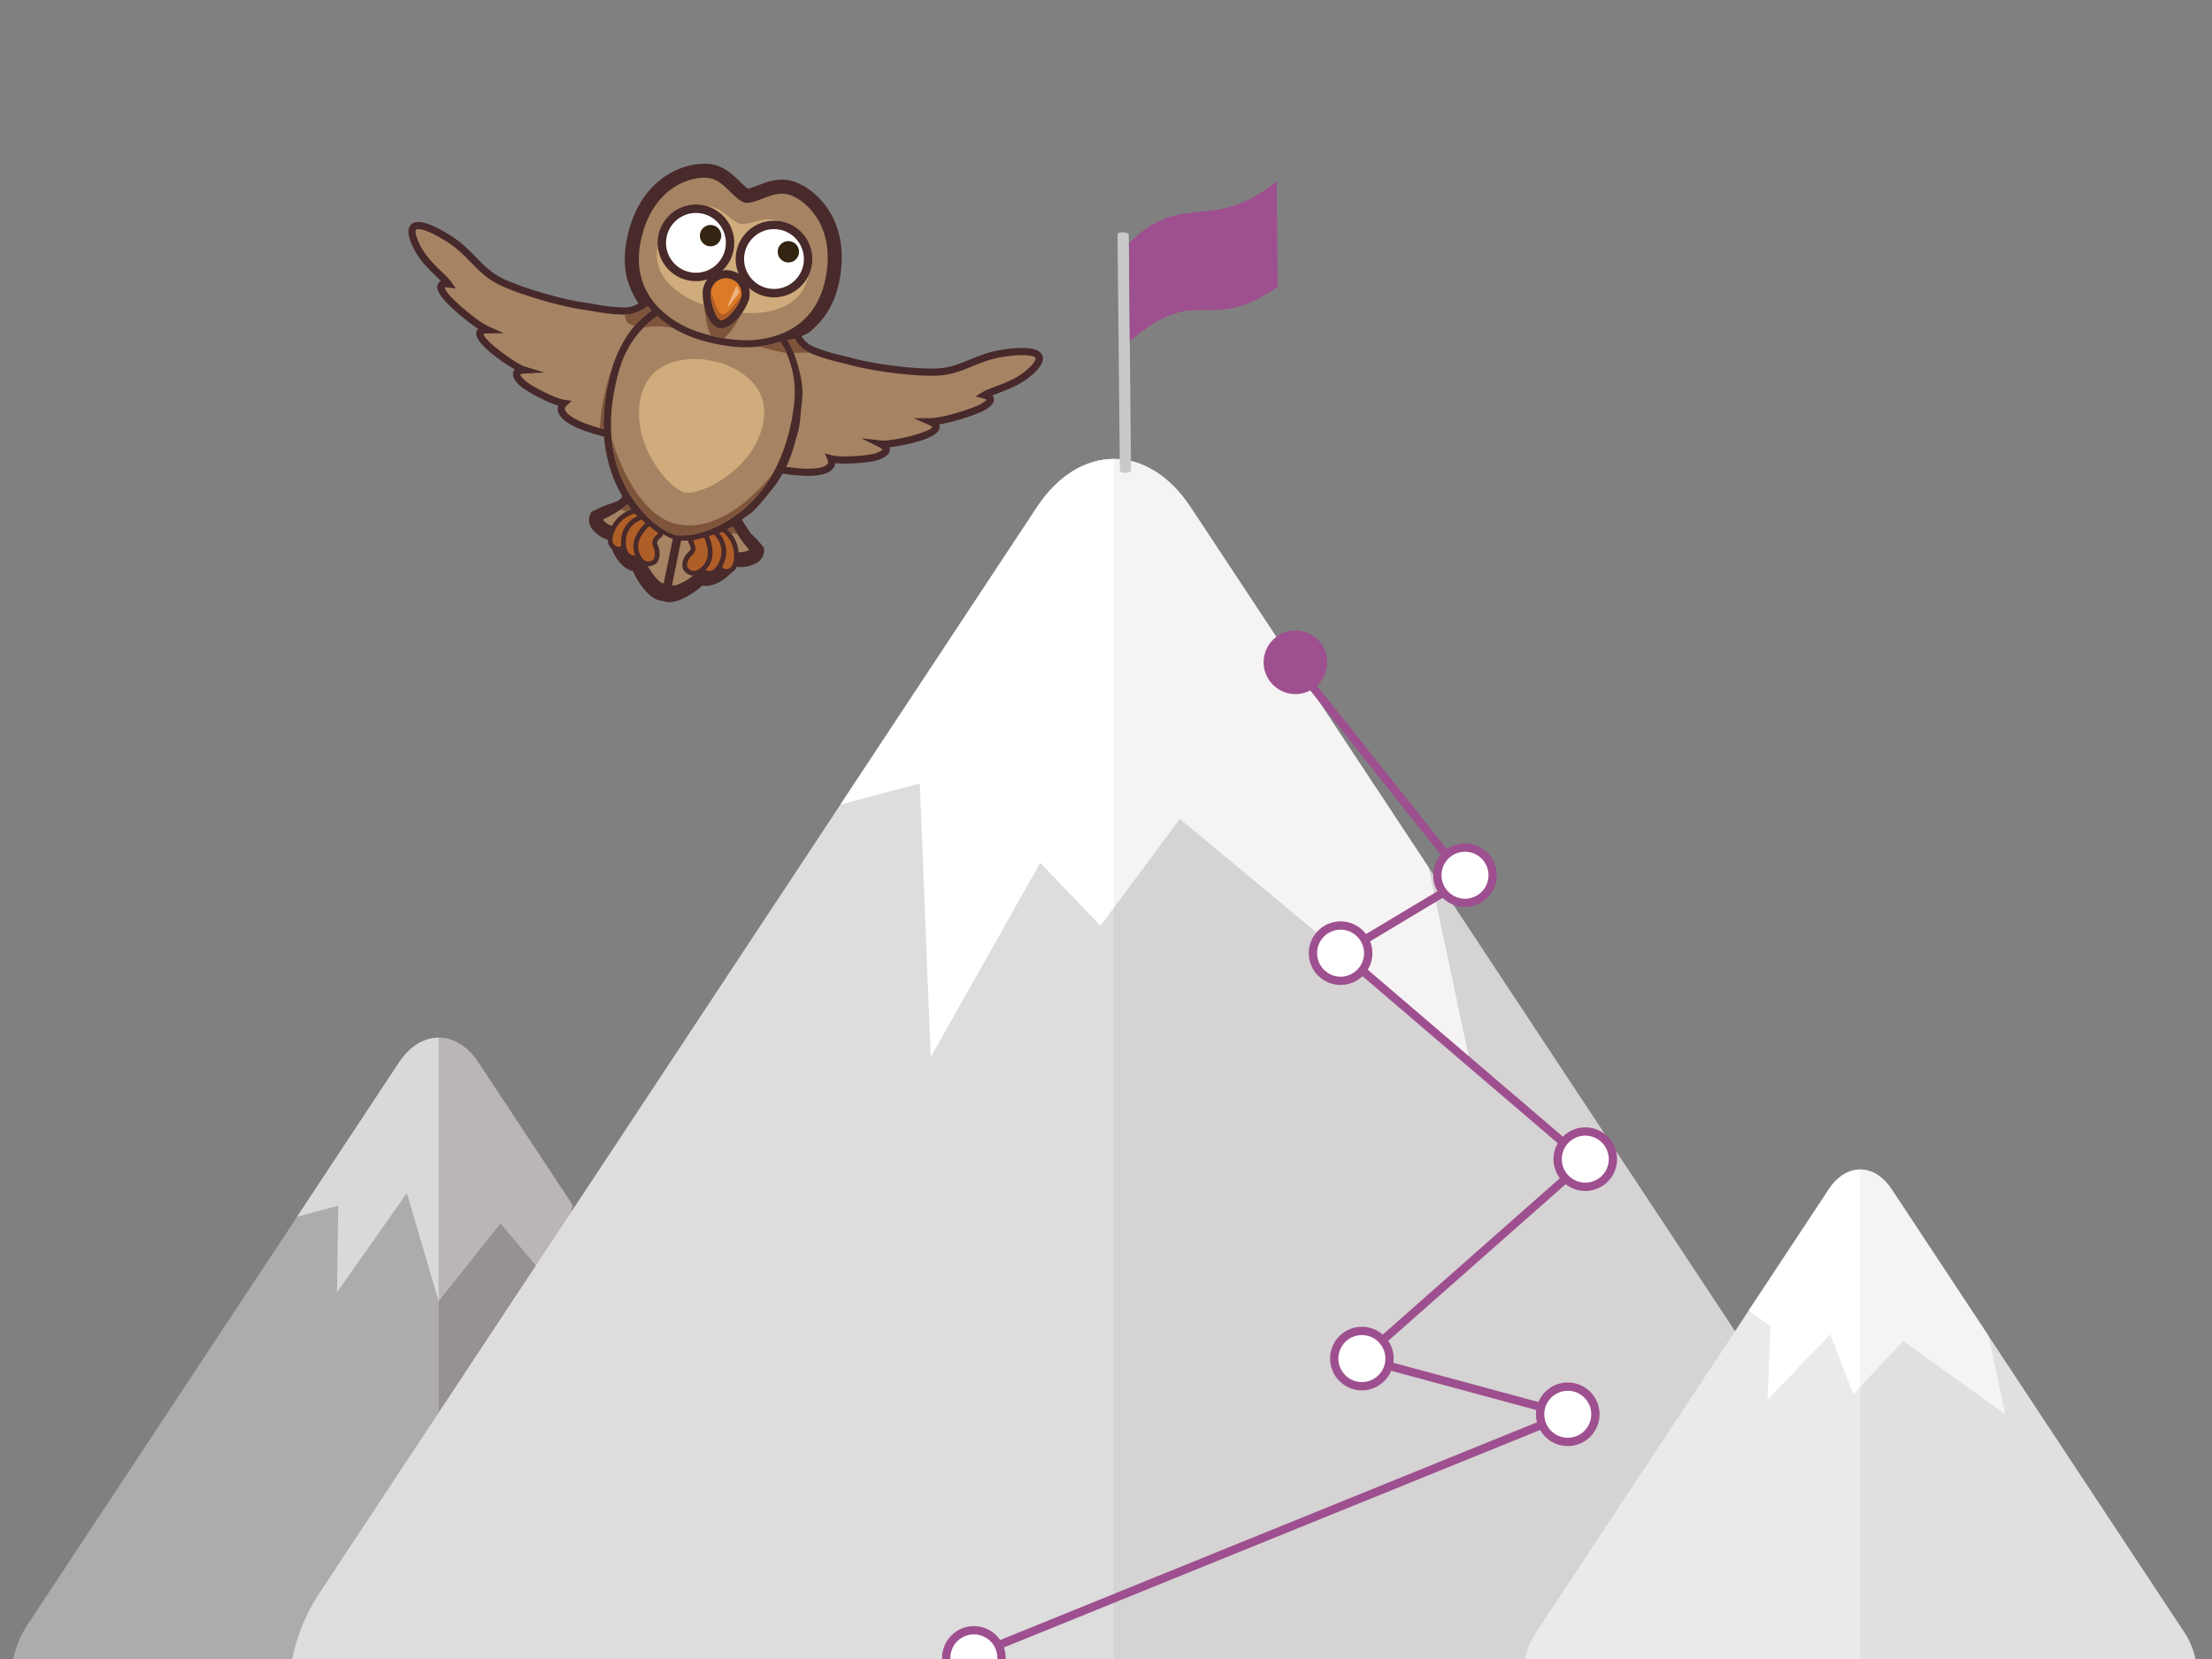 <?xml version="1.0" encoding="utf-8"?>
<!-- Generator: Adobe Illustrator 15.0.0, SVG Export Plug-In . SVG Version: 6.00 Build 0)  -->
<!DOCTYPE svg PUBLIC "-//W3C//DTD SVG 1.1//EN" "http://www.w3.org/Graphics/SVG/1.1/DTD/svg11.dtd">
<svg version="1.1" id="Layer_1" xmlns="http://www.w3.org/2000/svg" xmlns:xlink="http://www.w3.org/1999/xlink" x="0px" y="0px"
	 width="800px" height="600px" viewBox="0 0 800 600" enable-background="new 0 0 800 600" xml:space="preserve">
<rect x="0" y="0" width="800" height="600" fill="#808080" stroke="none"/>
<g>
	<g opacity="0.7">
		<path fill="#C0BEBE" d="M312.543,600.112c-0.965-4.421-2.602-8.579-4.924-12.095L173.017,384.304
			c-7.937-12.013-20.805-12.013-28.741,0L9.672,588.016c-2.323,3.518-3.961,7.676-4.926,12.097H312.543L312.543,600.112z"/>
		<path fill="#FFFFFF" d="M121.873,467.407l25.26-35.91l11.512,39.083l22.383-28.111l23.661,28.19l2.149-35.169l-7.04-10.655
			l-26.782-40.534c-7.938-12.012-20.804-12.012-28.74,0l-36.82,55.727l14.864-3.968L121.873,467.407z"/>
		<g opacity="0.2">
			<g>
				<g>
					<defs>
						<rect id="SVGID_1_" x="158.645" y="375.292" width="153.898" height="224.82"/>
					</defs>
					<clipPath id="SVGID_2_">
						<use xlink:href="#SVGID_1_"  overflow="visible"/>
					</clipPath>
					<path clip-path="url(#SVGID_2_)" fill="#270702" d="M312.543,600.112c-0.965-4.421-2.602-8.579-4.924-12.095L173.017,384.304
						c-3.969-6.007-9.17-9.012-14.372-9.012v224.82H312.543z"/>
				</g>
			</g>
		</g>
	</g>
	<g>
		<g>
			<path fill="#A68362" d="M282.859,169.934c-7.179-4.761-7.762-2.309-10.603-8.119c-3.624-7.905-9.386-31.373-9.386-31.373
				c4.71-2.848,22.215-9.226,23.891-10.203c1.673-0.977,1.074,4.05,7.468,6.551c6.397,2.506,8.579,2.553,14.296,4.143
				c6.26,1.741,21.389,3.993,30.293,3.633c8.904-0.362,13.878-5.215,23.471-6.758c9.591-1.544,19.131-0.959,9.699,7.16
				c-5.373,4.623-13.052,6.16-15.914,7.92c4.519,1.267,0.672,3.669-1.179,4.61c-3.166,1.609-13.724,4.988-18.363,5.02
				c8.785,3.919-13.948,8.552-17.9,8.096c4.532,2.267-0.146,4.24-2.431,4.796c-3.123,0.761-12.182,1.447-15.663,0.504
				C301.775,168.816,299.052,172.555,282.859,169.934z"/>
			<path fill="#47292B" d="M292.266,172.117c-2.671,0-5.905-0.303-9.613-0.904l-0.275-0.044l-0.234-0.154
				c-2.58-1.712-4.29-2.463-5.538-3.012c-2.506-1.099-3.599-1.702-5.513-5.619c-3.646-7.955-9.244-30.67-9.48-31.634l-0.228-0.925
				l0.815-0.494c3.103-1.874,11.38-5.153,17.425-7.548c3.067-1.214,5.964-2.361,6.483-2.666c0.342-0.198,0.693-0.299,1.043-0.299
				c1.192,0,1.732,0.992,2.252,1.951c0.754,1.387,1.892,3.479,5.299,4.813c4.234,1.658,6.515,2.201,9.402,2.889
				c1.354,0.322,2.887,0.688,4.77,1.212c5.441,1.513,18.699,3.624,27.929,3.624c0.684,0,1.339-0.012,1.964-0.038
				c4.577-0.186,8.128-1.645,11.887-3.188c3.376-1.387,6.867-2.821,11.432-3.554c2.824-0.456,5.449-0.695,7.592-0.695
				c4.221,0,6.61,0.908,7.305,2.779c0.723,1.948-0.594,4.281-4.146,7.338c-3.726,3.206-8.514,5-12.009,6.31
				c-0.684,0.256-1.329,0.497-1.913,0.729c0.328,0.376,0.516,0.802,0.563,1.28c0.147,1.487-1.195,2.962-3.991,4.385
				c-2.784,1.415-10.476,3.963-15.841,4.848c0.223,0.515,0.225,1.004,0.137,1.416c-0.818,3.844-12.52,6.184-18.085,6.837
				c0.126,0.345,0.167,0.705,0.126,1.079c-0.275,2.427-4.136,3.55-5.313,3.836c-2.299,0.561-7.049,0.999-10.816,0.999
				c-1.396,0-2.604-0.057-3.614-0.169c-0.061,0.594-0.263,1.162-0.604,1.679C300.183,171.129,297.086,172.117,292.266,172.117z
				 M283.34,168.697c3.456,0.55,6.457,0.827,8.926,0.827c5.297,0,6.691-1.242,7.044-1.776c0.09-0.138,0.365-0.554,0.036-1.328
				l-1.049-2.458l2.58,0.698c0.998,0.271,2.663,0.414,4.814,0.414c3.956,0,8.376-0.48,10.203-0.926
				c1.718-0.419,3.041-1.174,3.316-1.573c-0.092-0.12-0.371-0.409-1.159-0.803l-6.581-3.29l7.31,0.842
				c0.141,0.017,0.312,0.022,0.511,0.022c5.063,0,16.912-3.033,17.916-4.896c-0.102-0.118-0.4-0.392-1.203-0.749l-5.47-2.441
				l5.989-0.04c4.373-0.029,14.741-3.331,17.783-4.878c1.502-0.765,2.259-1.436,2.506-1.77c-0.156-0.102-0.477-0.266-1.088-0.438
				l-2.855-0.8l2.525-1.553c1.078-0.663,2.674-1.26,4.521-1.952c3.498-1.311,7.853-2.941,11.228-5.847
				c3.795-3.267,3.424-4.422,3.406-4.47c-0.14-0.377-1.338-1.089-4.873-1.089c-2.008,0-4.49,0.229-7.181,0.661
				c-4.268,0.688-7.618,2.063-10.858,3.394c-3.977,1.633-7.732,3.176-12.766,3.381c-0.658,0.027-1.35,0.04-2.069,0.04
				c-9.448,0-23.04-2.166-28.624-3.719c-1.836-0.511-3.279-0.854-4.675-1.188c-2.868-0.684-5.344-1.273-9.746-2.997
				c-4.289-1.679-5.813-4.482-6.632-5.989c-0.068-0.127-0.146-0.268-0.217-0.394c-0.99,0.462-3.023,1.271-6.329,2.58
				c-5.467,2.166-12.788,5.065-16.212,6.891c1.121,4.469,5.947,23.382,9.068,30.188c1.561,3.191,2.174,3.461,4.211,4.356
				C278.943,166.198,280.705,166.973,283.34,168.697z"/>
		</g>
		<g>
			<g>
				<path fill="#A68362" d="M218.541,156.598c8.477-1.513,8.035,0.968,12.951-3.235c6.467-5.813,21.087-25.055,21.087-25.055
					c-3.189-4.485-16.716-17.296-17.864-18.857c-1.147-1.563-2.596,3.286-9.459,3.039c-6.865-0.244-8.886-1.067-14.762-1.882
					c-6.438-0.893-21.216-4.839-29.244-8.709c-8.023-3.874-10.662-10.305-18.847-15.533c-8.183-5.228-17.173-8.486-11.744,2.715
					c3.091,6.378,9.522,10.839,11.451,13.594c-4.649-0.635-2.075,3.1-0.753,4.697c2.266,2.738,10.608,10.035,14.857,11.908
					c-9.623,0.103,9.399,13.391,13.201,14.545c-5.057,0.277-1.549,3.948,0.328,5.366c2.563,1.938,10.602,6.171,14.169,6.689
					C201.623,148.054,202.637,152.565,218.541,156.598z"/>
				<path fill="#47292B" d="M218.493,157.924l-0.271-0.069c-9.975-2.528-15.49-5.568-16.395-9.032
					c-0.186-0.712-0.166-1.428,0.049-2.1c-4.244-1.299-10.658-4.793-12.916-6.498c-0.965-0.729-4.063-3.295-3.35-5.632
					c0.111-0.367,0.299-0.687,0.561-0.958c-5.107-2.946-14.449-9.58-13.915-13.306c0.065-0.463,0.259-0.966,0.706-1.387
					c-4.572-2.945-10.615-8.341-12.605-10.745c-1.93-2.332-2.598-4.175-1.986-5.477c0.18-0.377,0.504-0.799,1.094-1.083
					c-0.443-0.445-0.939-0.924-1.463-1.43c-2.688-2.591-6.367-6.139-8.51-10.563c-1.848-3.813-2.248-6.326-1.258-7.906
					c0.422-0.673,1.296-1.475,3.066-1.475c3.445,0,8.872,3.138,11.801,5.009c3.894,2.487,6.527,5.19,9.074,7.806
					c2.836,2.911,5.514,5.661,9.638,7.652c8.038,3.875,22.692,7.738,28.858,8.594c1.934,0.267,3.486,0.541,4.855,0.784
					c2.923,0.516,5.23,0.924,9.775,1.085c0.154,0.006,0.306,0.008,0.455,0.008l0,0c3.358,0,5.141-1.393,6.32-2.315
					c0.717-0.56,1.334-1.043,2.126-1.043c0.351,0,1.02,0.109,1.556,0.841c0.355,0.482,2.553,2.682,4.88,5.012
					c4.598,4.602,10.895,10.904,12.995,13.86l0.554,0.777l-0.577,0.759c-0.6,0.789-14.77,19.407-21.252,25.235
					c-3.338,2.854-4.581,2.974-7.316,2.987c-1.361,0.007-3.229,0.016-6.274,0.56L218.493,157.924z M188.107,135.394
					c0.093,0.477,1.008,1.696,2.418,2.763c2.41,1.821,10.217,5.953,13.574,6.441l2.644,0.383l-1.938,1.84
					c-0.657,0.624-0.516,1.168-0.47,1.348c0.229,0.87,1.93,3.941,14.255,7.105c3.103-0.535,5.025-0.545,6.44-0.553
					c2.223-0.011,2.895-0.015,5.619-2.344c5.547-4.988,17.494-20.419,20.299-24.074c-2.416-3.038-7.985-8.612-12.144-12.775
					c-2.511-2.512-4.05-4.059-4.774-4.873c-0.116,0.087-0.242,0.185-0.355,0.274c-1.429,1.116-3.842,3.027-8.466,2.856
					c-4.725-0.168-7.231-0.611-10.135-1.123c-1.412-0.25-2.873-0.509-4.759-0.77c-6.328-0.878-21.371-4.846-29.629-8.826
					c-4.537-2.191-7.369-5.099-10.369-8.179c-2.444-2.509-4.973-5.104-8.613-7.431c-4.51-2.881-8.4-4.601-10.404-4.601
					c-0.264,0-0.729,0.033-0.869,0.258c-0.114,0.185-0.588,1.309,1.395,5.399c1.941,4.009,5.287,7.236,7.977,9.828
					c1.418,1.369,2.644,2.551,3.37,3.588l1.701,2.429l-2.938-0.4c-0.527-0.071-0.976-0.065-1.174-0.032
					c0.095,0.405,0.521,1.322,1.594,2.619c2.176,2.629,10.377,9.782,14.383,11.548l5.486,2.42l-5.996,0.063
					c-0.879,0.01-1.264,0.142-1.403,0.209c0.185,2.37,11.775,10.83,14.968,11.798l7.028,2.136l-7.335,0.4
					C188.61,135.167,188.238,135.319,188.107,135.394z"/>
			</g>
			<path fill="#482A2B" d="M286.039,124.97c-0.308-0.728-1.24-1.912-1.24-1.912s2.916-0.522,3.731-0.881
				c3.808-1.676,2.868-1.255,4.419-2.193c4.648-3.877,8.74-9.313,10.531-17.949c4.919-23.735-10.225-35.206-17.889-36.796
				c-4.441-0.921-8.412,0.615-11.599,1.846c-1.086,0.418-2.632,1.016-3.514,1.157c-0.749-0.479-1.931-1.642-2.758-2.458
				c-2.438-2.397-5.472-5.384-9.913-6.305c-7.662-1.588-26.123,2.917-31.043,26.652c-1.212,5.842-0.981,10.88,0.133,15.207
				l0.074,0.033c1.275,4.326,3.748,8.703,6.938,12.273c0,0-9.092,5.928-13.24,21.952c-6.57,25.36,2.272,39.89,4.308,43.704
				c0.192,0.36-0.415,1.196-1.706,1.919c-0.465,0.238-0.992,0.463-1.606,0.646c-2.929,0.884-5.128,1.909-7.772,3.283
				c-0.178,0.272-0.333,0.569-0.463,0.898c-0.137,0.341-0.244,0.71-0.312,1.124c-0.476,2.863,1.409,4.68,2.036,5.288
				c1.518,1.464,3.196,2.413,4.995,2.881c0.093,0.417,0.224,0.771,0.396,1.068c1.014,3.917,4.021,9.219,8.407,10.174
				c0.384,0.988,0.958,2.131,1.806,3.465c2.662,4.229,5.364,6.647,8.024,7.192c0.324,0.066,0.651,0.098,0.979,0.109
				c0.305,0.12,0.62,0.221,0.944,0.289c2.655,0.558,6.096-0.586,10.223-3.409c1.304-0.89,2.285-1.707,3.033-2.46
				c4.793,0.943,10.15-3.496,12.373-6.834c1.885,0.325,3.865,0.123,5.902-0.641c0.813-0.311,3.266-1.227,3.973-4.043
				c0.197-0.799,0.199-1.514,0.091-2.162c-1.618-1.988-3.036-3.607-4.885-5.276c-0.872-1.332-1.693-2.583-2.264-3.489
				c-0.46-0.73-0.757-1.239-0.79-1.385c-0.003-0.022,0.045-0.072,0.123-0.145c0.146-0.114,0.301-0.235,0.475-0.37
				c0.936-0.686,2.707-1.853,3.25-2.339c3.25-3.051,8.85-10.533,8.85-10.533c4.693-7.145,5.585-11.486,7.277-17.379
				c1.34-4.648,0.986-6.354,1.766-12.768C290.939,137.496,287.37,128.117,286.039,124.97z"/>
			<path fill="#A68362" d="M229.54,185.898c-0.869-1.043-1.742-2.186-2.61-3.434c-8.215,6.232-9.762,4.705-8.293,6.134
				c0.934,0.911,1.871,1.428,2.814,1.623c1.592,0.331,3.199-0.269,4.801-1.479C227.906,187.49,228.836,186.519,229.54,185.898z"/>
			<path fill="#A68362" d="M230.82,187.365c-0.281,0.216-0.594,0.455-0.93,0.736c-2.518,2.108-4.695,3.784-4.876,5.57
				c-0.146,1.413,2.292,6.891,4.526,7.355c0.6,0.123,1.183-0.109,1.698-0.873c2.802-4.159,3.931-6.688,4.687-8.102
				C234.33,190.845,232.597,189.312,230.82,187.365z"/>
			<path fill="#A68362" d="M265.004,190.384c-1.297,0.804-2.552,1.502-3.766,2.11c0.395,0.849,0.865,2.106,1.871,3.89
				c0.988,1.748,2.223,2.936,3.817,3.266c0.944,0.195,2.011,0.095,3.229-0.37C272.068,198.555,270.052,199.337,265.004,190.384z"/>
			<path fill="#A68362" d="M259.479,193.33c-2.405,1.075-4.609,1.793-6.561,2.261c0.133,1.603,0.164,4.372,1.08,9.281
				c0.17,0.909,0.609,1.355,1.209,1.479c2.236,0.464,6.648-3.599,7.078-4.951c0.543-1.713-0.786-4.114-2.259-7.045
				C259.836,193.971,259.648,193.634,259.479,193.33z"/>
			<path fill="#A68362" d="M268.97,184.104c0.021-0.023,0.046-0.042,0.069-0.061c0.117-0.1,0.23-0.2,0.345-0.297
				c2.099-1.813,3.985-3.786,5.665-5.889l0.004-0.004c0.057-0.065,0.105-0.129,0.157-0.195c0.663-0.842,1.298-1.698,1.901-2.576
				c0.147-0.209,0.294-0.418,0.435-0.63c0,0,0.005-0.005,0.009-0.009c0.789-1.188,1.521-2.411,2.204-3.658
				c0.006-0.006,0.011-0.013,0.015-0.021c0.15-0.278,0.295-0.56,0.444-0.838c0.29-0.554,0.577-1.106,0.843-1.665l0.008-0.014
				c0.094-0.19,0.18-0.393,0.271-0.588c0.308-0.655,0.609-1.316,0.896-1.982v-0.002c0.054-0.136,0.106-0.268,0.159-0.401
				c0.304-0.734,0.604-1.472,0.875-2.219c0.002-0.005,0.005-0.005,0.005-0.005c0.052-0.158,0.104-0.312,0.158-0.465
				c0.706-1.95,1.306-3.931,1.822-5.932c0.044-0.164,0.086-0.323,0.128-0.488c0.002-0.012,0.007-0.023,0.01-0.035
				c0.1-0.398,0.201-0.795,0.295-1.194c0-0.003,0-0.005,0-0.005c0.041-0.186,0.078-0.365,0.118-0.549
				c0.37-1.647,0.696-3.303,0.956-4.96l0.002-0.007c0.146-0.922,0.271-1.843,0.387-2.763c1.466-11.854-2.938-20.022-4.939-23.046
				c-4.573,1.573-8.936,1.955-11.814,1.995c-4.541,0.066-8.836-0.675-10.992-1.122c-0.219-0.046-0.405-0.085-0.558-0.117
				c-0.155-0.031-0.341-0.069-0.559-0.114c-2.156-0.446-6.393-1.474-10.534-3.341c-2.619-1.181-6.475-3.266-10.043-6.526
				c-3.043,1.978-10.328,7.727-13.697,19.181c-0.658,2.244-1.221,4.538-1.686,6.861c-0.092,0.437-0.182,0.877-0.264,1.318
				c-0.002,0.003-0.002,0.005-0.002,0.005c-0.246,1.341-0.443,2.689-0.613,4.044c0.001,0.01,0,0.018,0,0.029
				c-0.065,0.502-0.127,1.008-0.175,1.513c-0.003,0.003-0.003,0.005-0.003,0.005c-0.043,0.445-0.078,0.891-0.111,1.332l-0.002,0.004
				c-0.03,0.391-0.059,0.781-0.082,1.17c-0.033,0.56-0.06,1.119-0.082,1.68c0.004,0.002,0.004,0.006,0.004,0.006
				c-0.012,0.295-0.014,0.583-0.021,0.876c-0.012,0.661-0.018,1.317-0.006,1.98c0.006,0.47,0.02,0.943,0.039,1.413v0.012
				c0.019,0.477,0.044,0.949,0.076,1.425c0.031,0.46,0.068,0.923,0.111,1.386c0,0.004,0,0.009,0,0.009
				c0.084,0.896,0.193,1.787,0.326,2.673c0.002,0.043,0.01,0.086,0.016,0.126l0,0c0.072,0.485,0.145,0.97,0.23,1.455
				c0.002,0.002,0,0.005,0,0.005c0.047,0.255,0.104,0.509,0.153,0.76c0.195,0.98,0.42,1.957,0.675,2.931
				c0.034,0.136,0.07,0.272,0.109,0.412l0.002,0.009c0.186,0.684,0.386,1.363,0.606,2.039c0.079,0.229,0.153,0.46,0.231,0.689
				c0,0.01,0.006,0.02,0.008,0.031c0.168,0.48,0.322,0.964,0.507,1.439c0,0,0,0.004,0.003,0.006
				c0.043,0.129,0.102,0.258,0.158,0.387c1.01,2.584,2.261,5.117,3.817,7.571c6.386,10.059,13.153,13.273,15.852,14.21l0.604,0.197
				l0.641,0.061c2.842,0.212,10.332-0.046,20.188-6.738C266.614,186.021,267.813,185.075,268.97,184.104z"/>
			<path fill="#A68362" d="M248.799,118.594c4.01,1.803,8.171,2.788,10.004,3.168c0.223,0.045,0.41,0.082,0.558,0.11
				c0.15,0.034,0.337,0.075,0.558,0.121c1.834,0.38,6.05,1.131,10.441,1.07c5.855-0.084,23.932-1.742,28.145-22.061
				c4.213-20.32-8.347-29.628-13.943-30.789c-5.419-1.124-10.842,3.615-15.133,3.101c-4.141-1.235-7.231-7.737-12.649-8.861
				c-5.599-1.16-20.826,2.391-25.039,22.707C227.528,107.48,243.457,116.188,248.799,118.594z"/>
			<g>
				<path fill="#D0AB7B" d="M279.948,79.476c-4.413-0.914-8.622,1.969-12.104,1.486c-3.385-0.94-6.104-5.261-10.518-6.175
					c-4.555-0.945-16.719,0.827-19.419,13.849c-2.7,13.019,10.455,19.212,14.849,20.953c3.691,1.466,7.515,2.271,8.635,2.489
					c1.124,0.246,4.947,1.027,8.917,1.148c4.722,0.149,19.259-0.303,21.956-13.321C294.965,86.885,284.509,80.422,279.948,79.476z"
					/>
			</g>
			<g>
				<g>
					<defs>
						<path id="SVGID_3_" d="M226.305,188.754c-1.602,1.209-3.208,1.809-4.806,1.479c-0.937-0.195-1.877-0.713-2.808-1.623
							c-1.473-1.429,0.074,0.098,8.289-6.136c0.87,1.248,1.742,2.393,2.611,3.432C228.891,186.53,227.956,187.5,226.305,188.754z
							 M218.287,155.242c-0.164-4.706,0.453-10.574,1.287-14.861c0.013-0.063,0.027-0.125,0.042-0.188
							c0.159-0.827,0.329-1.642,0.511-2.438c0.063-0.269,0.132-0.523,0.194-0.788c0.14-0.586,0.279-1.174,0.428-1.741
							c0.216-0.83,0.439-1.64,0.675-2.426c3.272-11.043,10.453-18.09,14.344-20.392c-0.523-0.571-1.032-1.163-1.527-1.794
							c-2.372,1.957-6.132,3.647-10.578,3.091c-3.054-0.379-2.485,4.822-6.977,10.478c0,0-5.428,28.5-4.713,28.96
							C212.686,153.602,218.287,155.242,218.287,155.242z M230.877,187.375c-0.285,0.218-0.596,0.455-0.932,0.737
							c-2.518,2.109-4.697,3.782-4.879,5.57c-0.143,1.413,2.295,6.894,4.529,7.356c0.598,0.123,1.182-0.109,1.697-0.873
							c2.803-4.159,3.928-6.688,4.688-8.104C234.385,190.855,232.652,189.323,230.877,187.375z M265.058,190.396
							c-1.297,0.804-2.552,1.502-3.765,2.11c0.393,0.847,0.861,2.106,1.868,3.889c0.99,1.748,2.225,2.937,3.821,3.268
							c0.94,0.194,2.01,0.094,3.227-0.371C272.121,198.564,270.104,199.348,265.058,190.396z M259.533,193.341
							c-2.408,1.075-4.612,1.792-6.563,2.262c0.135,1.602,0.165,4.371,1.078,9.28c0.17,0.909,0.611,1.354,1.213,1.479
							c2.234,0.463,6.648-3.599,7.078-4.951c0.543-1.713-0.789-4.115-2.262-7.046C259.889,193.981,259.702,193.646,259.533,193.341z
							 M237.727,193.292c-1.438,2.52-4.033,6.383-4.79,9.377c-0.407,1.604-0.33-0.196,1.71,0.227
							c0.126,0.026,1.22-0.518,1.323-0.533c0.003-0.222-0.376-1.709-0.327-1.937 M269.021,184.114
							c0.021-0.022,0.049-0.042,0.069-0.06c0.114-0.1,0.232-0.201,0.347-0.298c2.1-1.815,3.982-3.786,5.666-5.888l0.003-0.004
							c0.055-0.068,0.104-0.129,0.155-0.198c0.668-0.839,1.297-1.696,1.9-2.575c0.148-0.209,0.298-0.416,0.438-0.629
							c0,0,0.003-0.004,0.005-0.008c0.79-1.189,1.524-2.411,2.205-3.659c0.006-0.006,0.01-0.012,0.015-0.021
							c0.149-0.279,0.298-0.559,0.444-0.837c0.29-0.554,0.576-1.106,0.846-1.667l0.004-0.013c0.094-0.19,0.184-0.392,0.275-0.587
							c0.308-0.656,0.608-1.316,0.89-1.982v-0.003c0.058-0.135,0.108-0.27,0.165-0.4c0.303-0.735,0.598-1.473,0.873-2.222
							c0,0,0.002-0.004,0.004-0.006c0.055-0.154,0.106-0.308,0.161-0.462c0.703-1.952,1.306-3.93,1.821-5.931
							c0.041-0.165,0.084-0.324,0.123-0.488c0.004-0.013,0.01-0.024,0.012-0.035c0.102-0.399,0.202-0.796,0.299-1.195
							c0-0.003,0.001-0.006,0.001-0.006c0.043-0.183,0.079-0.364,0.116-0.546c0.371-1.649,0.695-3.305,0.951-4.962l0.003-0.008
							c0.146-0.922,0.275-1.842,0.391-2.762c1.464-11.853-2.937-20.021-4.94-23.046c-4.574,1.573-8.936,1.954-11.813,1.995
							c-4.545,0.066-8.838-0.676-10.992-1.123c-0.219-0.044-0.406-0.083-0.559-0.115c-0.152-0.031-0.342-0.07-0.561-0.115
							c-2.153-0.447-6.39-1.473-10.531-3.34c-2.623-1.181-6.477-3.266-10.049-6.529c-3.038,1.98-10.328,7.729-13.693,19.184
							c-0.66,2.243-1.221,4.537-1.687,6.859c-0.092,0.438-0.183,0.877-0.264,1.319c0,0.003-0.003,0.005-0.003,0.005
							c-0.242,1.34-0.442,2.69-0.609,4.045c0,0.009-0.002,0.016-0.005,0.028c-0.062,0.501-0.124,1.009-0.173,1.514
							c-0.002,0.002-0.003,0.005-0.003,0.005c-0.042,0.443-0.075,0.888-0.111,1.33l-0.003,0.005
							c-0.029,0.392-0.058,0.781-0.081,1.169c-0.032,0.563-0.06,1.119-0.079,1.682v0.006c-0.012,0.292-0.014,0.583-0.019,0.875
							c-0.014,0.66-0.019,1.318-0.009,1.979c0.012,0.471,0.021,0.944,0.041,1.415l-0.002,0.012c0.021,0.474,0.045,0.948,0.079,1.425
							c0.03,0.46,0.069,0.921,0.109,1.384c0.003,0.006,0.005,0.011,0.005,0.011c0.082,0.895,0.19,1.787,0.32,2.673
							c0.008,0.042,0.012,0.086,0.019,0.126l0,0c0.072,0.485,0.145,0.97,0.23,1.452c0.002,0.005,0,0.008,0.005,0.01
							c0.044,0.253,0.096,0.506,0.148,0.758c0.193,0.98,0.417,1.956,0.672,2.929c0.038,0.137,0.072,0.274,0.109,0.413l0.002,0.008
							c0.188,0.684,0.387,1.364,0.607,2.039c0.077,0.231,0.152,0.462,0.232,0.689c0.002,0.012,0.006,0.019,0.009,0.033
							c0.165,0.479,0.319,0.964,0.505,1.438v0.005c0.051,0.131,0.104,0.259,0.162,0.388c1.012,2.585,2.26,5.118,3.818,7.571
							c6.386,10.06,13.15,13.271,15.849,14.211l0.61,0.196l0.633,0.061c2.847,0.213,10.335-0.048,20.194-6.737
							C266.668,186.031,267.865,185.087,269.021,184.114z M248.852,118.604c4.006,1.803,8.17,2.789,10.004,3.168
							c0.225,0.047,0.408,0.083,0.561,0.112c0.145,0.031,0.336,0.073,0.557,0.12c1.832,0.38,6.045,1.131,10.438,1.071
							c5.858-0.084,23.935-1.743,28.149-22.062c4.211-20.32-8.348-29.629-13.949-30.789c-5.418-1.123-10.84,3.615-15.13,3.102
							c-4.143-1.235-7.231-7.737-12.652-8.862c-5.597-1.159-20.822,2.39-25.035,22.708
							C227.58,107.49,243.51,116.199,248.852,118.604z"/>
					</defs>
					<clipPath id="SVGID_4_">
						<use xlink:href="#SVGID_3_"  overflow="visible"/>
					</clipPath>
					<g clip-path="url(#SVGID_4_)">
						<path fill="#7E553B" d="M221.249,158.633c0,0,7.445,27.585,23.698,30.954c18.578,3.852,34.863-18.791,34.863-18.791
							l-0.583,3.626l-10.507,12.097l-11.127,5.69l-7.41,2.357c0,0-3.574,0.558-5.854,0.086c-2.284-0.475-8.287-2.802-10.959-6.6
							c-2.674-3.798-8.807-11.772-10.111-14.856c-1.309-3.081-2.398-13.472-2.398-13.472L221.249,158.633z"/>
					</g>
				</g>
				<g>
					<defs>
						<path id="SVGID_5_" d="M226.305,188.754c-1.602,1.209-3.208,1.809-4.806,1.479c-0.937-0.195-1.877-0.713-2.808-1.623
							c-1.473-1.429,0.074,0.098,8.289-6.136c0.87,1.248,1.742,2.393,2.611,3.432C228.891,186.53,227.956,187.5,226.305,188.754z
							 M218.287,155.242c-0.164-4.706,0.453-10.574,1.287-14.861c0.013-0.063,0.027-0.125,0.042-0.188
							c0.159-0.827,0.329-1.642,0.511-2.438c0.063-0.269,0.132-0.523,0.194-0.788c0.14-0.586,0.279-1.174,0.428-1.741
							c0.216-0.83,0.439-1.64,0.675-2.426c3.272-11.043,10.453-18.09,14.344-20.392c-0.523-0.571-1.032-1.163-1.527-1.794
							c-2.372,1.957-6.132,3.647-10.578,3.091c-3.054-0.379-2.485,4.822-6.977,10.478c0,0-5.428,28.5-4.713,28.96
							C212.686,153.602,218.287,155.242,218.287,155.242z M230.877,187.375c-0.285,0.218-0.596,0.455-0.932,0.737
							c-2.518,2.109-4.697,3.782-4.879,5.57c-0.143,1.413,2.295,6.894,4.529,7.356c0.598,0.123,1.182-0.109,1.697-0.873
							c2.803-4.159,3.928-6.688,4.688-8.104C234.385,190.855,232.652,189.323,230.877,187.375z M265.058,190.396
							c-1.297,0.804-2.552,1.502-3.765,2.11c0.393,0.847,0.861,2.106,1.868,3.889c0.99,1.748,2.225,2.937,3.821,3.268
							c0.94,0.194,2.01,0.094,3.227-0.371C272.121,198.564,270.104,199.348,265.058,190.396z M259.533,193.341
							c-2.408,1.075-4.612,1.792-6.563,2.262c0.135,1.602,0.165,4.371,1.078,9.28c0.17,0.909,0.611,1.354,1.213,1.479
							c2.234,0.463,6.648-3.599,7.078-4.951c0.543-1.713-0.789-4.115-2.262-7.046C259.889,193.981,259.702,193.646,259.533,193.341z
							 M237.727,193.292c-1.438,2.52-4.033,6.383-4.79,9.377c-0.407,1.604-0.33-0.196,1.71,0.227
							c0.126,0.026,1.22-0.518,1.323-0.533c0.003-0.222-0.376-1.709-0.327-1.937 M269.021,184.114
							c0.021-0.022,0.049-0.042,0.069-0.06c0.114-0.1,0.232-0.201,0.347-0.298c2.1-1.815,3.982-3.786,5.666-5.888l0.003-0.004
							c0.055-0.068,0.104-0.129,0.155-0.198c0.668-0.839,1.297-1.696,1.9-2.575c0.148-0.209,0.298-0.416,0.438-0.629
							c0,0,0.003-0.004,0.005-0.008c0.79-1.189,1.524-2.411,2.205-3.659c0.006-0.006,0.01-0.012,0.015-0.021
							c0.149-0.279,0.298-0.559,0.444-0.837c0.29-0.554,0.576-1.106,0.846-1.667l0.004-0.013c0.094-0.19,0.184-0.392,0.275-0.587
							c0.308-0.656,0.608-1.316,0.89-1.982v-0.003c0.058-0.135,0.108-0.27,0.165-0.4c0.303-0.735,0.598-1.473,0.873-2.222
							c0,0,0.002-0.004,0.004-0.006c0.055-0.154,0.106-0.308,0.161-0.462c0.703-1.952,1.306-3.93,1.821-5.931
							c0.041-0.165,0.084-0.324,0.123-0.488c0.004-0.013,0.01-0.024,0.012-0.035c0.102-0.399,0.202-0.796,0.299-1.195
							c0-0.003,0.001-0.006,0.001-0.006c0.043-0.183,0.079-0.364,0.116-0.546c0.371-1.649,0.695-3.305,0.951-4.962l0.003-0.008
							c0.146-0.922,0.275-1.842,0.391-2.762c1.464-11.853-2.937-20.021-4.94-23.046c-4.574,1.573-8.936,1.954-11.813,1.995
							c-4.545,0.066-8.838-0.676-10.992-1.123c-0.219-0.044-0.406-0.083-0.559-0.115c-0.152-0.031-0.342-0.07-0.561-0.115
							c-2.153-0.447-6.39-1.473-10.531-3.34c-2.623-1.181-6.477-3.266-10.049-6.529c-3.038,1.98-10.328,7.729-13.693,19.184
							c-0.66,2.243-1.221,4.537-1.687,6.859c-0.092,0.438-0.183,0.877-0.264,1.319c0,0.003-0.003,0.005-0.003,0.005
							c-0.242,1.34-0.442,2.69-0.609,4.045c0,0.009-0.002,0.016-0.005,0.028c-0.062,0.501-0.124,1.009-0.173,1.514
							c-0.002,0.002-0.003,0.005-0.003,0.005c-0.042,0.443-0.075,0.888-0.111,1.33l-0.003,0.005
							c-0.029,0.392-0.058,0.781-0.081,1.169c-0.032,0.563-0.06,1.119-0.079,1.682v0.006c-0.012,0.292-0.014,0.583-0.019,0.875
							c-0.014,0.66-0.019,1.318-0.009,1.979c0.012,0.471,0.021,0.944,0.041,1.415l-0.002,0.012c0.021,0.474,0.045,0.948,0.079,1.425
							c0.03,0.46,0.069,0.921,0.109,1.384c0.003,0.006,0.005,0.011,0.005,0.011c0.082,0.895,0.19,1.787,0.32,2.673
							c0.008,0.042,0.012,0.086,0.019,0.126l0,0c0.072,0.485,0.145,0.97,0.23,1.452c0.002,0.005,0,0.008,0.005,0.01
							c0.044,0.253,0.096,0.506,0.148,0.758c0.193,0.98,0.417,1.956,0.672,2.929c0.038,0.137,0.072,0.274,0.109,0.413l0.002,0.008
							c0.188,0.684,0.387,1.364,0.607,2.039c0.077,0.231,0.152,0.462,0.232,0.689c0.002,0.012,0.006,0.019,0.009,0.033
							c0.165,0.479,0.319,0.964,0.505,1.438v0.005c0.051,0.131,0.104,0.259,0.162,0.388c1.012,2.585,2.26,5.118,3.818,7.571
							c6.386,10.06,13.15,13.271,15.849,14.211l0.61,0.196l0.633,0.061c2.847,0.213,10.335-0.048,20.194-6.737
							C266.668,186.031,267.865,185.087,269.021,184.114z M248.852,118.604c4.006,1.803,8.17,2.789,10.004,3.168
							c0.225,0.047,0.408,0.083,0.561,0.112c0.145,0.031,0.336,0.073,0.557,0.12c1.832,0.38,6.045,1.131,10.438,1.071
							c5.858-0.084,23.935-1.743,28.149-22.062c4.211-20.32-8.348-29.629-13.949-30.789c-5.418-1.123-10.84,3.615-15.13,3.102
							c-4.143-1.235-7.231-7.737-12.652-8.862c-5.597-1.159-20.822,2.39-25.035,22.708
							C227.58,107.49,243.51,116.199,248.852,118.604z"/>
					</defs>
					<clipPath id="SVGID_6_">
						<use xlink:href="#SVGID_5_"  overflow="visible"/>
					</clipPath>
					<path clip-path="url(#SVGID_6_)" fill="#7E553B" d="M265.559,189.645l-5.387,2.129l-4.734,2.098l-11.273,1.578l-9.717-5.93
						l-3.51-3.808l-4.098-4.096l-2.479,2.568l0.232,0.187c0,0,1.284,0.045,2.729,1.43c1.446,1.381,0.809,3.407,0.809,3.407
						s2.406,0.392,4.636,2.152c2.231,1.76,2.589,3.538,2.589,3.538l0.951,0.521c0,0,0.979-2.476,2.686-1.713
						c1.707,0.758,0.678,0.379,0.678,0.379l1.982,0.792l0.749,0.49l1.785,0.167l0.251,0.201l0.32-0.044l0.405,0.379
						c0,0,1.89-0.135,3.76-0.152c1.868-0.018,2.465,2.63,2.465,2.63l1.073-0.103c0,0,1.042-1.487,3.785-2.218
						c2.748-0.726,5.109-0.132,5.109-0.132s0.225-2.113,2.096-2.806c1.874-0.693,3.076-0.228,3.076-0.228l0.287-0.076
						L265.559,189.645z"/>
				</g>
				<g>
					<defs>
						<path id="SVGID_7_" d="M226.305,188.754c-1.602,1.209-3.208,1.809-4.806,1.479c-0.937-0.195-1.877-0.713-2.808-1.623
							c-1.473-1.429,0.074,0.098,8.289-6.136c0.87,1.248,1.742,2.393,2.611,3.432C228.891,186.53,227.956,187.5,226.305,188.754z
							 M218.287,155.242c-0.164-4.706,0.453-10.574,1.287-14.861c0.013-0.063,0.027-0.125,0.042-0.188
							c0.159-0.827,0.329-1.642,0.511-2.438c0.063-0.269,0.132-0.523,0.194-0.788c0.14-0.586,0.279-1.174,0.428-1.741
							c0.216-0.83,0.439-1.64,0.675-2.426c3.272-11.043,10.453-18.09,14.344-20.392c-0.523-0.571-1.032-1.163-1.527-1.794
							c-2.372,1.957-6.132,3.647-10.578,3.091c-3.054-0.379-2.485,4.822-6.977,10.478c0,0-5.428,28.5-4.713,28.96
							C212.686,153.602,218.287,155.242,218.287,155.242z M230.877,187.375c-0.285,0.218-0.596,0.455-0.932,0.737
							c-2.518,2.109-4.697,3.782-4.879,5.57c-0.143,1.413,2.295,6.894,4.529,7.356c0.598,0.123,1.182-0.109,1.697-0.873
							c2.803-4.159,3.928-6.688,4.688-8.104C234.385,190.855,232.652,189.323,230.877,187.375z M265.058,190.396
							c-1.297,0.804-2.552,1.502-3.765,2.11c0.393,0.847,0.861,2.106,1.868,3.889c0.99,1.748,2.225,2.937,3.821,3.268
							c0.94,0.194,2.01,0.094,3.227-0.371C272.121,198.564,270.104,199.348,265.058,190.396z M259.533,193.341
							c-2.408,1.075-4.612,1.792-6.563,2.262c0.135,1.602,0.165,4.371,1.078,9.28c0.17,0.909,0.611,1.354,1.213,1.479
							c2.234,0.463,6.648-3.599,7.078-4.951c0.543-1.713-0.789-4.115-2.262-7.046C259.889,193.981,259.702,193.646,259.533,193.341z
							 M237.727,193.292c-1.438,2.52-4.033,6.383-4.79,9.377c-0.407,1.604-0.33-0.196,1.71,0.227
							c0.126,0.026,1.22-0.518,1.323-0.533c0.003-0.222-0.376-1.709-0.327-1.937 M269.021,184.114
							c0.021-0.022,0.049-0.042,0.069-0.06c0.114-0.1,0.232-0.201,0.347-0.298c2.1-1.815,3.982-3.786,5.666-5.888l0.003-0.004
							c0.055-0.068,0.104-0.129,0.155-0.198c0.668-0.839,1.297-1.696,1.9-2.575c0.148-0.209,0.298-0.416,0.438-0.629
							c0,0,0.003-0.004,0.005-0.008c0.79-1.189,1.524-2.411,2.205-3.659c0.006-0.006,0.01-0.012,0.015-0.021
							c0.149-0.279,0.298-0.559,0.444-0.837c0.29-0.554,0.576-1.106,0.846-1.667l0.004-0.013c0.094-0.19,0.184-0.392,0.275-0.587
							c0.308-0.656,0.608-1.316,0.89-1.982v-0.003c0.058-0.135,0.108-0.27,0.165-0.4c0.303-0.735,0.598-1.473,0.873-2.222
							c0,0,0.002-0.004,0.004-0.006c0.055-0.154,0.106-0.308,0.161-0.462c0.703-1.952,1.306-3.93,1.821-5.931
							c0.041-0.165,0.084-0.324,0.123-0.488c0.004-0.013,0.01-0.024,0.012-0.035c0.102-0.399,0.202-0.796,0.299-1.195
							c0-0.003,0.001-0.006,0.001-0.006c0.043-0.183,0.079-0.364,0.116-0.546c0.371-1.649,0.695-3.305,0.951-4.962l0.003-0.008
							c0.146-0.922,0.275-1.842,0.391-2.762c1.464-11.853-2.937-20.021-4.94-23.046c-4.574,1.573-8.936,1.954-11.813,1.995
							c-4.545,0.066-8.838-0.676-10.992-1.123c-0.219-0.044-0.406-0.083-0.559-0.115c-0.152-0.031-0.342-0.07-0.561-0.115
							c-2.153-0.447-6.39-1.473-10.531-3.34c-2.623-1.181-6.477-3.266-10.049-6.529c-3.038,1.98-10.328,7.729-13.693,19.184
							c-0.66,2.243-1.221,4.537-1.687,6.859c-0.092,0.438-0.183,0.877-0.264,1.319c0,0.003-0.003,0.005-0.003,0.005
							c-0.242,1.34-0.442,2.69-0.609,4.045c0,0.009-0.002,0.016-0.005,0.028c-0.062,0.501-0.124,1.009-0.173,1.514
							c-0.002,0.002-0.003,0.005-0.003,0.005c-0.042,0.443-0.075,0.888-0.111,1.33l-0.003,0.005
							c-0.029,0.392-0.058,0.781-0.081,1.169c-0.032,0.563-0.06,1.119-0.079,1.682v0.006c-0.012,0.292-0.014,0.583-0.019,0.875
							c-0.014,0.66-0.019,1.318-0.009,1.979c0.012,0.471,0.021,0.944,0.041,1.415l-0.002,0.012c0.021,0.474,0.045,0.948,0.079,1.425
							c0.03,0.46,0.069,0.921,0.109,1.384c0.003,0.006,0.005,0.011,0.005,0.011c0.082,0.895,0.19,1.787,0.32,2.673
							c0.008,0.042,0.012,0.086,0.019,0.126l0,0c0.072,0.485,0.145,0.97,0.23,1.452c0.002,0.005,0,0.008,0.005,0.01
							c0.044,0.253,0.096,0.506,0.148,0.758c0.193,0.98,0.417,1.956,0.672,2.929c0.038,0.137,0.072,0.274,0.109,0.413l0.002,0.008
							c0.188,0.684,0.387,1.364,0.607,2.039c0.077,0.231,0.152,0.462,0.232,0.689c0.002,0.012,0.006,0.019,0.009,0.033
							c0.165,0.479,0.319,0.964,0.505,1.438v0.005c0.051,0.131,0.104,0.259,0.162,0.388c1.012,2.585,2.26,5.118,3.818,7.571
							c6.386,10.06,13.15,13.271,15.849,14.211l0.61,0.196l0.633,0.061c2.847,0.213,10.335-0.048,20.194-6.737
							C266.668,186.031,267.865,185.087,269.021,184.114z M248.852,118.604c4.006,1.803,8.17,2.789,10.004,3.168
							c0.225,0.047,0.408,0.083,0.561,0.112c0.145,0.031,0.336,0.073,0.557,0.12c1.832,0.38,6.045,1.131,10.438,1.071
							c5.858-0.084,23.935-1.743,28.149-22.062c4.211-20.32-8.348-29.629-13.949-30.789c-5.418-1.123-10.84,3.615-15.13,3.102
							c-4.143-1.235-7.231-7.737-12.652-8.862c-5.597-1.159-20.822,2.39-25.035,22.708
							C227.58,107.49,243.51,116.199,248.852,118.604z"/>
					</defs>
					<clipPath id="SVGID_8_">
						<use xlink:href="#SVGID_7_"  overflow="visible"/>
					</clipPath>
					<g clip-path="url(#SVGID_8_)">
						<g>
							<path fill="#7E553B" d="M222.725,129.621c0,0-6.619,14.197-5.792,32.103c0.829,17.905,5.992,22.217,5.992,22.217l3.64-4.003
								c0,0-7.391-12.346-6.428-30.526C221.094,131.229,222.725,129.621,222.725,129.621z"/>
						</g>
					</g>
				</g>
				<g>
					<defs>
						<path id="SVGID_9_" d="M226.305,188.754c-1.602,1.209-3.208,1.809-4.806,1.479c-0.937-0.195-1.877-0.713-2.808-1.623
							c-1.473-1.429,0.074,0.098,8.289-6.136c0.87,1.248,1.742,2.393,2.611,3.432C228.891,186.53,227.956,187.5,226.305,188.754z
							 M218.287,155.242c-0.164-4.706,0.453-10.574,1.287-14.861c0.013-0.063,0.027-0.125,0.042-0.188
							c0.159-0.827,0.329-1.642,0.511-2.438c0.063-0.269,0.132-0.523,0.194-0.788c0.14-0.586,0.279-1.174,0.428-1.741
							c0.216-0.83,0.439-1.64,0.675-2.426c3.272-11.043,10.453-18.09,14.344-20.392c-0.523-0.571-1.032-1.163-1.527-1.794
							c-2.372,1.957-6.132,3.647-10.578,3.091c-3.054-0.379-2.485,4.822-6.977,10.478c0,0-5.428,28.5-4.713,28.96
							C212.686,153.602,218.287,155.242,218.287,155.242z M230.877,187.375c-0.285,0.218-0.596,0.455-0.932,0.737
							c-2.518,2.109-4.697,3.782-4.879,5.57c-0.143,1.413,2.295,6.894,4.529,7.356c0.598,0.123,1.182-0.109,1.697-0.873
							c2.803-4.159,3.928-6.688,4.688-8.104C234.385,190.855,232.652,189.323,230.877,187.375z M265.058,190.396
							c-1.297,0.804-2.552,1.502-3.765,2.11c0.393,0.847,0.861,2.106,1.868,3.889c0.99,1.748,2.225,2.937,3.821,3.268
							c0.94,0.194,2.01,0.094,3.227-0.371C272.121,198.564,270.104,199.348,265.058,190.396z M259.533,193.341
							c-2.408,1.075-4.612,1.792-6.563,2.262c0.135,1.602,0.165,4.371,1.078,9.28c0.17,0.909,0.611,1.354,1.213,1.479
							c2.234,0.463,6.648-3.599,7.078-4.951c0.543-1.713-0.789-4.115-2.262-7.046C259.889,193.981,259.702,193.646,259.533,193.341z
							 M237.727,193.292c-1.438,2.52-4.033,6.383-4.79,9.377c-0.407,1.604-0.33-0.196,1.71,0.227
							c0.126,0.026,1.22-0.518,1.323-0.533c0.003-0.222-0.376-1.709-0.327-1.937 M269.021,184.114
							c0.021-0.022,0.049-0.042,0.069-0.06c0.114-0.1,0.232-0.201,0.347-0.298c2.1-1.815,3.982-3.786,5.666-5.888l0.003-0.004
							c0.055-0.068,0.104-0.129,0.155-0.198c0.668-0.839,1.297-1.696,1.9-2.575c0.148-0.209,0.298-0.416,0.438-0.629
							c0,0,0.003-0.004,0.005-0.008c0.79-1.189,1.524-2.411,2.205-3.659c0.006-0.006,0.01-0.012,0.015-0.021
							c0.149-0.279,0.298-0.559,0.444-0.837c0.29-0.554,0.576-1.106,0.846-1.667l0.004-0.013c0.094-0.19,0.184-0.392,0.275-0.587
							c0.308-0.656,0.608-1.316,0.89-1.982v-0.003c0.058-0.135,0.108-0.27,0.165-0.4c0.303-0.735,0.598-1.473,0.873-2.222
							c0,0,0.002-0.004,0.004-0.006c0.055-0.154,0.106-0.308,0.161-0.462c0.703-1.952,1.306-3.93,1.821-5.931
							c0.041-0.165,0.084-0.324,0.123-0.488c0.004-0.013,0.01-0.024,0.012-0.035c0.102-0.399,0.202-0.796,0.299-1.195
							c0-0.003,0.001-0.006,0.001-0.006c0.043-0.183,0.079-0.364,0.116-0.546c0.371-1.649,0.695-3.305,0.951-4.962l0.003-0.008
							c0.146-0.922,0.275-1.842,0.391-2.762c1.464-11.853-2.937-20.021-4.94-23.046c-4.574,1.573-8.936,1.954-11.813,1.995
							c-4.545,0.066-8.838-0.676-10.992-1.123c-0.219-0.044-0.406-0.083-0.559-0.115c-0.152-0.031-0.342-0.07-0.561-0.115
							c-2.153-0.447-6.39-1.473-10.531-3.34c-2.623-1.181-6.477-3.266-10.049-6.529c-3.038,1.98-10.328,7.729-13.693,19.184
							c-0.66,2.243-1.221,4.537-1.687,6.859c-0.092,0.438-0.183,0.877-0.264,1.319c0,0.003-0.003,0.005-0.003,0.005
							c-0.242,1.34-0.442,2.69-0.609,4.045c0,0.009-0.002,0.016-0.005,0.028c-0.062,0.501-0.124,1.009-0.173,1.514
							c-0.002,0.002-0.003,0.005-0.003,0.005c-0.042,0.443-0.075,0.888-0.111,1.33l-0.003,0.005
							c-0.029,0.392-0.058,0.781-0.081,1.169c-0.032,0.563-0.06,1.119-0.079,1.682v0.006c-0.012,0.292-0.014,0.583-0.019,0.875
							c-0.014,0.66-0.019,1.318-0.009,1.979c0.012,0.471,0.021,0.944,0.041,1.415l-0.002,0.012c0.021,0.474,0.045,0.948,0.079,1.425
							c0.03,0.46,0.069,0.921,0.109,1.384c0.003,0.006,0.005,0.011,0.005,0.011c0.082,0.895,0.19,1.787,0.32,2.673
							c0.008,0.042,0.012,0.086,0.019,0.126l0,0c0.072,0.485,0.145,0.97,0.23,1.452c0.002,0.005,0,0.008,0.005,0.01
							c0.044,0.253,0.096,0.506,0.148,0.758c0.193,0.98,0.417,1.956,0.672,2.929c0.038,0.137,0.072,0.274,0.109,0.413l0.002,0.008
							c0.188,0.684,0.387,1.364,0.607,2.039c0.077,0.231,0.152,0.462,0.232,0.689c0.002,0.012,0.006,0.019,0.009,0.033
							c0.165,0.479,0.319,0.964,0.505,1.438v0.005c0.051,0.131,0.104,0.259,0.162,0.388c1.012,2.585,2.26,5.118,3.818,7.571
							c6.386,10.06,13.15,13.271,15.849,14.211l0.61,0.196l0.633,0.061c2.847,0.213,10.335-0.048,20.194-6.737
							C266.668,186.031,267.865,185.087,269.021,184.114z M248.852,118.604c4.006,1.803,8.17,2.789,10.004,3.168
							c0.225,0.047,0.408,0.083,0.561,0.112c0.145,0.031,0.336,0.073,0.557,0.12c1.832,0.38,6.045,1.131,10.438,1.071
							c5.858-0.084,23.935-1.743,28.149-22.062c4.211-20.32-8.348-29.629-13.949-30.789c-5.418-1.123-10.84,3.615-15.13,3.102
							c-4.143-1.235-7.231-7.737-12.652-8.862c-5.597-1.159-20.822,2.39-25.035,22.708
							C227.58,107.49,243.51,116.199,248.852,118.604z"/>
					</defs>
					<clipPath id="SVGID_10_">
						<use xlink:href="#SVGID_9_"  overflow="visible"/>
					</clipPath>
					<g clip-path="url(#SVGID_10_)">
						<path fill="#7E553B" d="M226.16,112.78c0,0-0.43,2.075,0.473,3.452c0.904,1.375,4.038,1.917,4.038,1.917l6.497-5.789
							l-4.562-4.081L226.16,112.78z"/>
					</g>
				</g>
				<g>
					<defs>
						<path id="SVGID_11_" d="M226.305,188.754c-1.602,1.209-3.208,1.809-4.806,1.479c-0.937-0.195-1.877-0.713-2.808-1.623
							c-1.473-1.429,0.074,0.098,8.289-6.136c0.87,1.248,1.742,2.393,2.611,3.432C228.891,186.53,227.956,187.5,226.305,188.754z
							 M218.287,155.242c-0.164-4.706,0.453-10.574,1.287-14.861c0.013-0.063,0.027-0.125,0.042-0.188
							c0.159-0.827,0.329-1.642,0.511-2.438c0.063-0.269,0.132-0.523,0.194-0.788c0.14-0.586,0.279-1.174,0.428-1.741
							c0.216-0.83,0.439-1.64,0.675-2.426c3.272-11.043,10.453-18.09,14.344-20.392c-0.523-0.571-1.032-1.163-1.527-1.794
							c-2.372,1.957-6.132,3.647-10.578,3.091c-3.054-0.379-2.485,4.822-6.977,10.478c0,0-5.428,28.5-4.713,28.96
							C212.686,153.602,218.287,155.242,218.287,155.242z M230.877,187.375c-0.285,0.218-0.596,0.455-0.932,0.737
							c-2.518,2.109-4.697,3.782-4.879,5.57c-0.143,1.413,2.295,6.894,4.529,7.356c0.598,0.123,1.182-0.109,1.697-0.873
							c2.803-4.159,3.928-6.688,4.688-8.104C234.385,190.855,232.652,189.323,230.877,187.375z M265.058,190.396
							c-1.297,0.804-2.552,1.502-3.765,2.11c0.393,0.847,0.861,2.106,1.868,3.889c0.99,1.748,2.225,2.937,3.821,3.268
							c0.94,0.194,2.01,0.094,3.227-0.371C272.121,198.564,270.104,199.348,265.058,190.396z M259.533,193.341
							c-2.408,1.075-4.612,1.792-6.563,2.262c0.135,1.602,0.165,4.371,1.078,9.28c0.17,0.909,0.611,1.354,1.213,1.479
							c2.234,0.463,6.648-3.599,7.078-4.951c0.543-1.713-0.789-4.115-2.262-7.046C259.889,193.981,259.702,193.646,259.533,193.341z
							 M237.727,193.292c-1.438,2.52-4.033,6.383-4.79,9.377c-0.407,1.604-0.33-0.196,1.71,0.227
							c0.126,0.026,1.22-0.518,1.323-0.533c0.003-0.222-0.376-1.709-0.327-1.937 M269.021,184.114
							c0.021-0.022,0.049-0.042,0.069-0.06c0.114-0.1,0.232-0.201,0.347-0.298c2.1-1.815,3.982-3.786,5.666-5.888l0.003-0.004
							c0.055-0.068,0.104-0.129,0.155-0.198c0.668-0.839,1.297-1.696,1.9-2.575c0.148-0.209,0.298-0.416,0.438-0.629
							c0,0,0.003-0.004,0.005-0.008c0.79-1.189,1.524-2.411,2.205-3.659c0.006-0.006,0.01-0.012,0.015-0.021
							c0.149-0.279,0.298-0.559,0.444-0.837c0.29-0.554,0.576-1.106,0.846-1.667l0.004-0.013c0.094-0.19,0.184-0.392,0.275-0.587
							c0.308-0.656,0.608-1.316,0.89-1.982v-0.003c0.058-0.135,0.108-0.27,0.165-0.4c0.303-0.735,0.598-1.473,0.873-2.222
							c0,0,0.002-0.004,0.004-0.006c0.055-0.154,0.106-0.308,0.161-0.462c0.703-1.952,1.306-3.93,1.821-5.931
							c0.041-0.165,0.084-0.324,0.123-0.488c0.004-0.013,0.01-0.024,0.012-0.035c0.102-0.399,0.202-0.796,0.299-1.195
							c0-0.003,0.001-0.006,0.001-0.006c0.043-0.183,0.079-0.364,0.116-0.546c0.371-1.649,0.695-3.305,0.951-4.962l0.003-0.008
							c0.146-0.922,0.275-1.842,0.391-2.762c1.464-11.853-2.937-20.021-4.94-23.046c-4.574,1.573-8.936,1.954-11.813,1.995
							c-4.545,0.066-8.838-0.676-10.992-1.123c-0.219-0.044-0.406-0.083-0.559-0.115c-0.152-0.031-0.342-0.07-0.561-0.115
							c-2.153-0.447-6.39-1.473-10.531-3.34c-2.623-1.181-6.477-3.266-10.049-6.529c-3.038,1.98-10.328,7.729-13.693,19.184
							c-0.66,2.243-1.221,4.537-1.687,6.859c-0.092,0.438-0.183,0.877-0.264,1.319c0,0.003-0.003,0.005-0.003,0.005
							c-0.242,1.34-0.442,2.69-0.609,4.045c0,0.009-0.002,0.016-0.005,0.028c-0.062,0.501-0.124,1.009-0.173,1.514
							c-0.002,0.002-0.003,0.005-0.003,0.005c-0.042,0.443-0.075,0.888-0.111,1.33l-0.003,0.005
							c-0.029,0.392-0.058,0.781-0.081,1.169c-0.032,0.563-0.06,1.119-0.079,1.682v0.006c-0.012,0.292-0.014,0.583-0.019,0.875
							c-0.014,0.66-0.019,1.318-0.009,1.979c0.012,0.471,0.021,0.944,0.041,1.415l-0.002,0.012c0.021,0.474,0.045,0.948,0.079,1.425
							c0.03,0.46,0.069,0.921,0.109,1.384c0.003,0.006,0.005,0.011,0.005,0.011c0.082,0.895,0.19,1.787,0.32,2.673
							c0.008,0.042,0.012,0.086,0.019,0.126l0,0c0.072,0.485,0.145,0.97,0.23,1.452c0.002,0.005,0,0.008,0.005,0.01
							c0.044,0.253,0.096,0.506,0.148,0.758c0.193,0.98,0.417,1.956,0.672,2.929c0.038,0.137,0.072,0.274,0.109,0.413l0.002,0.008
							c0.188,0.684,0.387,1.364,0.607,2.039c0.077,0.231,0.152,0.462,0.232,0.689c0.002,0.012,0.006,0.019,0.009,0.033
							c0.165,0.479,0.319,0.964,0.505,1.438v0.005c0.051,0.131,0.104,0.259,0.162,0.388c1.012,2.585,2.26,5.118,3.818,7.571
							c6.386,10.06,13.15,13.271,15.849,14.211l0.61,0.196l0.633,0.061c2.847,0.213,10.335-0.048,20.194-6.737
							C266.668,186.031,267.865,185.087,269.021,184.114z M248.852,118.604c4.006,1.803,8.17,2.789,10.004,3.168
							c0.225,0.047,0.408,0.083,0.561,0.112c0.145,0.031,0.336,0.073,0.557,0.12c1.832,0.38,6.045,1.131,10.438,1.071
							c5.858-0.084,23.935-1.743,28.149-22.062c4.211-20.32-8.348-29.629-13.949-30.789c-5.418-1.123-10.84,3.615-15.13,3.102
							c-4.143-1.235-7.231-7.737-12.652-8.862c-5.597-1.159-20.822,2.39-25.035,22.708
							C227.58,107.49,243.51,116.199,248.852,118.604z"/>
					</defs>
					<clipPath id="SVGID_12_">
						<use xlink:href="#SVGID_11_"  overflow="visible"/>
					</clipPath>
					<path clip-path="url(#SVGID_12_)" fill="#7E553B" d="M258.275,126.605"/>
				</g>
				<g>
					<defs>
						<path id="SVGID_13_" d="M226.305,188.754c-1.602,1.209-3.208,1.809-4.806,1.479c-0.937-0.195-1.877-0.713-2.808-1.623
							c-1.473-1.429,0.074,0.098,8.289-6.136c0.87,1.248,1.742,2.393,2.611,3.432C228.891,186.53,227.956,187.5,226.305,188.754z
							 M218.287,155.242c-0.164-4.706,0.453-10.574,1.287-14.861c0.013-0.063,0.027-0.125,0.042-0.188
							c0.159-0.827,0.329-1.642,0.511-2.438c0.063-0.269,0.132-0.523,0.194-0.788c0.14-0.586,0.279-1.174,0.428-1.741
							c0.216-0.83,0.439-1.64,0.675-2.426c3.272-11.043,10.453-18.09,14.344-20.392c-0.523-0.571-1.032-1.163-1.527-1.794
							c-2.372,1.957-6.132,3.647-10.578,3.091c-3.054-0.379-2.485,4.822-6.977,10.478c0,0-5.428,28.5-4.713,28.96
							C212.686,153.602,218.287,155.242,218.287,155.242z M230.877,187.375c-0.285,0.218-0.596,0.455-0.932,0.737
							c-2.518,2.109-4.697,3.782-4.879,5.57c-0.143,1.413,2.295,6.894,4.529,7.356c0.598,0.123,1.182-0.109,1.697-0.873
							c2.803-4.159,3.928-6.688,4.688-8.104C234.385,190.855,232.652,189.323,230.877,187.375z M265.058,190.396
							c-1.297,0.804-2.552,1.502-3.765,2.11c0.393,0.847,0.861,2.106,1.868,3.889c0.99,1.748,2.225,2.937,3.821,3.268
							c0.94,0.194,2.01,0.094,3.227-0.371C272.121,198.564,270.104,199.348,265.058,190.396z M259.533,193.341
							c-2.408,1.075-4.612,1.792-6.563,2.262c0.135,1.602,0.165,4.371,1.078,9.28c0.17,0.909,0.611,1.354,1.213,1.479
							c2.234,0.463,6.648-3.599,7.078-4.951c0.543-1.713-0.789-4.115-2.262-7.046C259.889,193.981,259.702,193.646,259.533,193.341z
							 M237.727,193.292c-1.438,2.52-4.033,6.383-4.79,9.377c-0.407,1.604-0.33-0.196,1.71,0.227
							c0.126,0.026,1.22-0.518,1.323-0.533c0.003-0.222-0.376-1.709-0.327-1.937 M269.021,184.114
							c0.021-0.022,0.049-0.042,0.069-0.06c0.114-0.1,0.232-0.201,0.347-0.298c2.1-1.815,3.982-3.786,5.666-5.888l0.003-0.004
							c0.055-0.068,0.104-0.129,0.155-0.198c0.668-0.839,1.297-1.696,1.9-2.575c0.148-0.209,0.298-0.416,0.438-0.629
							c0,0,0.003-0.004,0.005-0.008c0.79-1.189,1.524-2.411,2.205-3.659c0.006-0.006,0.01-0.012,0.015-0.021
							c0.149-0.279,0.298-0.559,0.444-0.837c0.29-0.554,0.576-1.106,0.846-1.667l0.004-0.013c0.094-0.19,0.184-0.392,0.275-0.587
							c0.308-0.656,0.608-1.316,0.89-1.982v-0.003c0.058-0.135,0.108-0.27,0.165-0.4c0.303-0.735,0.598-1.473,0.873-2.222
							c0,0,0.002-0.004,0.004-0.006c0.055-0.154,0.106-0.308,0.161-0.462c0.703-1.952,1.306-3.93,1.821-5.931
							c0.041-0.165,0.084-0.324,0.123-0.488c0.004-0.013,0.01-0.024,0.012-0.035c0.102-0.399,0.202-0.796,0.299-1.195
							c0-0.003,0.001-0.006,0.001-0.006c0.043-0.183,0.079-0.364,0.116-0.546c0.371-1.649,0.695-3.305,0.951-4.962l0.003-0.008
							c0.146-0.922,0.275-1.842,0.391-2.762c1.464-11.853-2.937-20.021-4.94-23.046c-4.574,1.573-8.936,1.954-11.813,1.995
							c-4.545,0.066-8.838-0.676-10.992-1.123c-0.219-0.044-0.406-0.083-0.559-0.115c-0.152-0.031-0.342-0.07-0.561-0.115
							c-2.153-0.447-6.39-1.473-10.531-3.34c-2.623-1.181-6.477-3.266-10.049-6.529c-3.038,1.98-10.328,7.729-13.693,19.184
							c-0.66,2.243-1.221,4.537-1.687,6.859c-0.092,0.438-0.183,0.877-0.264,1.319c0,0.003-0.003,0.005-0.003,0.005
							c-0.242,1.34-0.442,2.69-0.609,4.045c0,0.009-0.002,0.016-0.005,0.028c-0.062,0.501-0.124,1.009-0.173,1.514
							c-0.002,0.002-0.003,0.005-0.003,0.005c-0.042,0.443-0.075,0.888-0.111,1.33l-0.003,0.005
							c-0.029,0.392-0.058,0.781-0.081,1.169c-0.032,0.563-0.06,1.119-0.079,1.682v0.006c-0.012,0.292-0.014,0.583-0.019,0.875
							c-0.014,0.66-0.019,1.318-0.009,1.979c0.012,0.471,0.021,0.944,0.041,1.415l-0.002,0.012c0.021,0.474,0.045,0.948,0.079,1.425
							c0.03,0.46,0.069,0.921,0.109,1.384c0.003,0.006,0.005,0.011,0.005,0.011c0.082,0.895,0.19,1.787,0.32,2.673
							c0.008,0.042,0.012,0.086,0.019,0.126l0,0c0.072,0.485,0.145,0.97,0.23,1.452c0.002,0.005,0,0.008,0.005,0.01
							c0.044,0.253,0.096,0.506,0.148,0.758c0.193,0.98,0.417,1.956,0.672,2.929c0.038,0.137,0.072,0.274,0.109,0.413l0.002,0.008
							c0.188,0.684,0.387,1.364,0.607,2.039c0.077,0.231,0.152,0.462,0.232,0.689c0.002,0.012,0.006,0.019,0.009,0.033
							c0.165,0.479,0.319,0.964,0.505,1.438v0.005c0.051,0.131,0.104,0.259,0.162,0.388c1.012,2.585,2.26,5.118,3.818,7.571
							c6.386,10.06,13.15,13.271,15.849,14.211l0.61,0.196l0.633,0.061c2.847,0.213,10.335-0.048,20.194-6.737
							C266.668,186.031,267.865,185.087,269.021,184.114z M248.852,118.604c4.006,1.803,8.17,2.789,10.004,3.168
							c0.225,0.047,0.408,0.083,0.561,0.112c0.145,0.031,0.336,0.073,0.557,0.12c1.832,0.38,6.045,1.131,10.438,1.071
							c5.858-0.084,23.935-1.743,28.149-22.062c4.211-20.32-8.348-29.629-13.949-30.789c-5.418-1.123-10.84,3.615-15.13,3.102
							c-4.143-1.235-7.231-7.737-12.652-8.862c-5.597-1.159-20.822,2.39-25.035,22.708
							C227.58,107.49,243.51,116.199,248.852,118.604z"/>
					</defs>
					<clipPath id="SVGID_14_">
						<use xlink:href="#SVGID_13_"  overflow="visible"/>
					</clipPath>
					<path clip-path="url(#SVGID_14_)" fill="#7E553B" d="M264.336,124.516c3.107-0.219,5.612,0.993,5.612,0.993
						s2.072-1.13,8.229,0.796c6.161,1.926,18.327,2.654,18.327,2.654l-8.915-6.49l-5.124-0.139l-9.195,2.091l-14.305-1.146
						l-12.256-4.252l-8.759-6.248l-3.441,2.207l-4.622,4.338c0,0,4.307-1.811,10.723-1.128c6.418,0.681,7.393,2.768,7.393,2.768
						s2.818-0.325,5.582,1.11L264.336,124.516z"/>
				</g>
			</g>
			<g>
				<g>
					<g>
						<defs>
							<path id="SVGID_15_" d="M248.799,118.594c4.01,1.803,8.171,2.788,10.004,3.168c0.223,0.045,0.41,0.082,0.558,0.11
								c0.15,0.034,0.337,0.075,0.558,0.121c1.834,0.38,6.05,1.131,10.441,1.07c5.855-0.084,23.932-1.742,28.145-22.061
								c4.213-20.32-8.347-29.628-13.943-30.789c-5.419-1.124-10.842,3.615-15.133,3.101c-4.141-1.235-7.231-7.737-12.649-8.861
								c-5.599-1.16-20.826,2.391-25.039,22.707C227.528,107.48,243.457,116.188,248.799,118.594z"/>
						</defs>
						<clipPath id="SVGID_16_">
							<use xlink:href="#SVGID_15_"  overflow="visible"/>
						</clipPath>
						<g clip-path="url(#SVGID_16_)">
							<path fill="#7E553B" d="M254.266,104.48c0,0,0.362,17.914,4.926,18.859c4.558,0.946,11.764-15.399,11.764-15.399
								L254.266,104.48z"/>
						</g>
					</g>
				</g>
				<path fill="#482A2B" d="M264.338,97.866c-4.601-0.954-9.121,2.013-10.072,6.614c-0.705,3.395,1.218,13.186,5.773,14.129
					c4.646,0.965,10.19-7.173,10.916-10.669C271.908,103.341,268.939,98.819,264.338,97.866z M260.779,115.032
					c-1.156-0.239-3.578-6.718-2.937-9.81c0.544-2.631,3.126-4.322,5.753-3.779c2.631,0.545,4.329,3.127,3.783,5.756
					C266.731,110.325,262.205,115.328,260.779,115.032z"/>
				<path fill="#DD7A26" d="M263.744,100.728c-3.028-0.628-5.992,1.318-6.619,4.347c-0.628,3.026,1.602,10.279,3.507,10.674
					c2.145,0.444,6.833-5.373,7.46-8.4C268.721,104.319,266.771,101.355,263.744,100.728z"/>
				<g>
					<g>
						<defs>
							<path id="SVGID_17_" d="M257.125,105.074c-0.628,3.026,1.602,10.279,3.507,10.674c2.145,0.444,6.833-5.373,7.46-8.4
								c0.629-3.028-1.32-5.992-4.348-6.62C260.716,100.1,257.752,102.046,257.125,105.074z"/>
						</defs>
						<clipPath id="SVGID_18_">
							<use xlink:href="#SVGID_17_"  overflow="visible"/>
						</clipPath>
						<path clip-path="url(#SVGID_18_)" fill="#B05E27" d="M257.125,105.074c0,0,2.107,8.271,4.074,8.678
							c1.969,0.409,7.033-6.934,7.033-6.934s-3.049,11.115-7.699,10.152C255.881,116.006,257.125,105.074,257.125,105.074z"/>
					</g>
				</g>
			</g>
			<g>
				<path fill="#D0AB7B" d="M247.711,178.157c5.443,1.069,24.727-7.838,28.27-24.941c3.488-16.819-15.133-21.918-15.913-22.121
					l-5.017-1.039c-0.797-0.125-19.913-2.851-23.4,13.97c-3.547,17.104,10.605,32.941,16.023,34.125L247.711,178.157z"/>
			</g>
			<path fill="#EEB380" d="M264.854,109.041c0.895-1.187,2.236-2.844,2.532-3.164c0.296-0.321-0.931-2.764-1.11-2.367
				C262.476,111.914,262.445,112.26,264.854,109.041z"/>
			<g>
				<g>
					<path fill="#FFFFFF" d="M254.205,75.749c6.674,1.385,10.965,7.914,9.581,14.589c-1.384,6.671-7.917,10.958-14.591,9.575
						c-6.671-1.383-10.959-7.915-9.575-14.587C241.004,78.652,247.536,74.367,254.205,75.749z"/>
					<path fill="#482A2B" d="M251.713,101.693c-0.943,0-1.895-0.098-2.826-0.291c-3.624-0.751-6.738-2.87-8.771-5.965
						c-2.031-3.096-2.736-6.796-1.984-10.421c1.328-6.401,7.029-11.047,13.559-11.047c0.943,0,1.895,0.098,2.824,0.291
						c7.485,1.552,12.313,8.902,10.762,16.386C263.947,97.047,258.244,101.693,251.713,101.693z M251.689,77.012
						c-5.094,0-9.544,3.626-10.58,8.623c-0.588,2.829-0.036,5.717,1.549,8.134c1.586,2.415,4.018,4.069,6.847,4.655
						c0.729,0.151,1.472,0.227,2.208,0.227c5.097,0,9.548-3.626,10.584-8.622c1.211-5.84-2.559-11.578-8.4-12.79
						C253.168,77.088,252.426,77.012,251.689,77.012z"/>
				</g>
				<g>
					<path fill="#FFFFFF" d="M282.428,81.603c6.673,1.383,10.961,7.912,9.578,14.586c-1.384,6.671-7.916,10.96-14.586,9.575
						c-6.674-1.385-10.961-7.915-9.578-14.586C269.229,84.504,275.756,80.218,282.428,81.603z"/>
					<path fill="#482A2B" d="M279.937,107.544c-0.944,0-1.894-0.098-2.827-0.292c-7.482-1.551-12.307-8.9-10.756-16.383
						c1.328-6.402,7.029-11.047,13.557-11.047c0.943,0,1.896,0.098,2.828,0.291c7.48,1.551,12.307,8.9,10.757,16.383
						C292.168,102.898,286.465,107.544,279.937,107.544z M279.91,82.863c-5.094,0-9.541,3.627-10.578,8.624
						c-1.211,5.839,2.557,11.575,8.396,12.788c0.729,0.15,1.471,0.228,2.208,0.228c5.095,0,9.544-3.628,10.581-8.624
						c1.209-5.84-2.559-11.577-8.398-12.788C281.391,82.939,280.646,82.863,279.91,82.863z"/>
				</g>
			</g>
			<path fill="#332412" d="M257.771,81.44c2.093,0.434,3.437,2.481,3.003,4.575c-0.434,2.09-2.482,3.437-4.572,3.003
				c-2.096-0.435-3.438-2.481-3.005-4.573C253.631,82.354,255.678,81.007,257.771,81.44z"/>
			<circle fill="#332412" cx="285.125" cy="91.063" r="3.868"/>
			<path fill="#A68362" d="M241.48,203.945c0.634-3.011,1.328-6.33,1.854-9.04c-1.199-0.451-2.934-1.248-4.982-2.58
				c-1.475,2.608-4.139,6.598-4.908,9.686c-0.419,1.66,4.186,8.536,6.292,8.965c0.132,0.026,0.251,0.028,0.353,0.013
				c0.003-0.227,0.031-0.458,0.078-0.695C240.477,208.785,241.102,205.76,241.48,203.945z"/>
			<path fill="#A68362" d="M246.325,195.521c-0.577,2.698-1.237,6.022-1.834,9.037c-0.36,1.817-0.97,4.847-1.278,6.357
				c-0.047,0.232-0.115,0.455-0.201,0.667c0.092,0.056,0.199,0.101,0.328,0.127c2.109,0.431,9.035-4.091,9.306-5.78
				c0.499-3.14-0.386-7.842-0.724-10.82C249.522,195.527,247.615,195.579,246.325,195.521z"/>
			<g>
				<g>
					<g>
						<path fill="#B05E27" d="M223.286,198.578c-0.464-0.096-1.61-0.451-2.232-1.655c-0.661-1.29-0.489-3.087,0.505-5.347
							c2.485-5.627,7.631-6.64,7.848-6.678c0.115-0.023,0.225-0.021,0.332,0c0.16,0.035,0.309,0.113,0.428,0.228l3.857,3.743
							c0.229,0.223,0.318,0.555,0.229,0.861c-0.086,0.307-0.338,0.54-0.648,0.604c-1.195,0.26-4.439,1.358-5.067,3.345
							c-1.019,3.229-3.76,4.939-4.702,4.956C223.676,198.641,223.484,198.619,223.286,198.578L223.286,198.578L223.286,198.578z"/>
						<path fill="#482A2B" d="M229.563,185.749l3.86,3.74c0,0-4.793,1.019-5.714,3.929c-0.917,2.91-3.358,4.344-3.896,4.354
							c-0.074,0.003-0.198-0.008-0.353-0.04c-0.968-0.2-3.116-1.261-1.112-5.808C224.678,186.652,229.563,185.749,229.563,185.749
							 M229.914,184.055c-0.216-0.044-0.443-0.051-0.664-0.006c-0.236,0.041-5.816,1.141-8.482,7.179
							c-1.107,2.511-1.268,4.557-0.48,6.089c0.558,1.085,1.586,1.854,2.824,2.109c0.262,0.054,0.517,0.08,0.738,0.075
							c1.541-0.033,4.453-2.216,5.512-5.56c0.464-1.476,3.178-2.497,4.421-2.759c0.626-0.134,1.125-0.601,1.3-1.215
							c0.179-0.612,0.004-1.272-0.455-1.72l-3.859-3.74C230.525,184.273,230.232,184.121,229.914,184.055L229.914,184.055z"/>
					</g>
					<g>
						<path fill="#B05E27" d="M228.561,201.635c-1.35-0.28-2.979-1.448-3.075-5.409c-0.176-7.181,6.343-9.139,6.409-9.158
							c0.14-0.04,0.279-0.042,0.416-0.015c0.158,0.033,0.307,0.111,0.431,0.229l3.603,3.545c0.215,0.207,0.307,0.514,0.24,0.802
							c-0.063,0.29-0.272,0.527-0.553,0.628c-0.033,0.011-3.555,1.338-3.337,3.404c0.33,3.108-1.34,5.763-2.582,5.97
							C229.825,201.676,229.242,201.776,228.561,201.635L228.561,201.635z"/>
						<path fill="#482A2B" d="M232.133,187.896l3.605,3.545c0,0-4.2,1.497-3.904,4.309c0.298,2.811-1.246,4.924-1.863,5.024
							c-0.18,0.028-0.67,0.13-1.232,0.013c-1.031-0.213-2.309-1.151-2.39-4.582C226.191,189.611,232.133,187.896,232.133,187.896
							 M232.485,186.205c-0.271-0.057-0.558-0.047-0.83,0.032c-2.501,0.718-7.188,3.736-7.036,10.009
							c0.117,4.771,2.412,5.954,3.768,6.234c0.844,0.176,1.561,0.054,1.831,0.005l0.034-0.003c1.795-0.297,3.668-3.444,3.303-6.912
							c-0.113-1.075,1.857-2.169,2.771-2.502c0.56-0.203,0.974-0.678,1.103-1.26c0.123-0.58-0.055-1.182-0.477-1.599l-3.604-3.543
							C233.105,186.429,232.803,186.272,232.485,186.205L232.485,186.205z"/>
					</g>
					<g>
						<path fill="#B05E27" d="M233.794,203.863c-1.532-0.318-2.71-1.652-3.498-3.968c-1.812-5.327,3.711-10.067,3.949-10.265
							c0.206-0.179,0.479-0.237,0.734-0.185c0.122,0.026,0.247,0.078,0.354,0.161l3.348,2.61c0.217,0.17,0.342,0.434,0.327,0.714
							c-0.007,0.276-0.149,0.53-0.38,0.686c-0.023,0.017-2.531,1.746-1.689,3.486c1.277,2.641,0.803,5.479-0.476,6.254
							C235.975,203.652,234.977,204.109,233.794,203.863L233.794,203.863z"/>
						<path fill="#482A2B" d="M234.801,190.293l3.347,2.607c0,0-3.171,2.131-1.982,4.582c1.182,2.451,0.588,4.691-0.146,5.134
							c-0.228,0.136-1.063,0.606-2.05,0.403c-0.953-0.198-2.046-1.025-2.855-3.404C229.471,194.787,234.801,190.293,234.801,190.293
							 M235.154,188.597c-0.508-0.104-1.051,0.021-1.465,0.372c-0.256,0.214-6.211,5.326-4.209,11.203
							c0.893,2.628,2.287,4.154,4.139,4.539c1.472,0.306,2.697-0.254,3.295-0.612c1.631-0.99,2.345-4.185,0.804-7.37
							c-0.5-1.033,1.382-2.386,1.401-2.397c0.453-0.313,0.734-0.825,0.752-1.376s-0.225-1.078-0.658-1.418l-3.348-2.61
							C235.648,188.761,235.404,188.65,235.154,188.597L235.154,188.597z"/>
					</g>
				</g>
				<g>
					<g>
						<path fill="#B05E27" d="M261.973,206.6c0.463,0.096,1.654,0.226,2.701-0.635c1.122-0.918,1.682-2.636,1.664-5.104
							c-0.043-6.15-4.361-9.126-4.545-9.247c-0.094-0.066-0.199-0.109-0.303-0.132c-0.16-0.032-0.33-0.019-0.484,0.039l-5.029,1.9
							c-0.297,0.112-0.512,0.383-0.551,0.698c-0.041,0.316,0.096,0.631,0.357,0.814c0.992,0.713,3.531,3.012,3.319,5.083
							c-0.35,3.367,1.485,6.027,2.343,6.418c0.143,0.065,0.326,0.123,0.524,0.164L261.973,206.6L261.973,206.6z"/>
						<path fill="#482A2B" d="M261.313,192.331c0,0,4.124,2.771,4.162,8.534c0.033,4.969-2.362,5.088-3.328,4.886
							c-0.156-0.031-0.273-0.071-0.34-0.104c-0.486-0.221-2.159-2.506-1.844-5.539c0.311-3.038-3.682-5.879-3.682-5.879
							L261.313,192.331 M261.664,190.637c-0.318-0.066-0.65-0.042-0.963,0.076l-5.029,1.898c-0.598,0.228-1.023,0.765-1.104,1.396
							c-0.082,0.633,0.189,1.26,0.711,1.632c1.034,0.734,3.123,2.75,2.962,4.286c-0.358,3.491,1.442,6.652,2.845,7.295
							c0.203,0.092,0.445,0.17,0.709,0.225c1.236,0.256,2.486-0.041,3.43-0.811c1.332-1.094,1.997-3.036,1.977-5.781
							c-0.045-6.602-4.726-9.825-4.926-9.961C262.088,190.766,261.878,190.682,261.664,190.637L261.664,190.637z"/>
					</g>
					<g>
						<path fill="#B05E27" d="M255.916,207.307c1.348,0.278,3.308-0.146,4.975-3.742c3.014-6.518-2.192-10.907-2.244-10.951
							c-0.109-0.091-0.238-0.15-0.371-0.178c-0.163-0.033-0.332-0.022-0.488,0.038l-4.717,1.819
							c-0.279,0.105-0.484,0.352-0.539,0.641c-0.056,0.292,0.042,0.594,0.26,0.797c0.026,0.023,2.729,2.641,1.703,4.449
							c-1.533,2.723-1.055,5.821,0.004,6.505c0.239,0.157,0.734,0.479,1.416,0.62L255.916,207.307z"/>
						<path fill="#482A2B" d="M258.099,193.28c0,0,4.775,3.937,2.005,9.922c-1.439,3.116-2.982,3.47-4.012,3.256
							c-0.564-0.116-0.973-0.405-1.128-0.503c-0.528-0.338-1.103-2.89,0.288-5.351c1.387-2.463-1.869-5.504-1.869-5.504
							L258.099,193.28 M258.449,191.588c-0.32-0.066-0.658-0.04-0.973,0.082l-4.717,1.817c-0.555,0.214-0.961,0.696-1.072,1.278
							c-0.116,0.584,0.079,1.186,0.508,1.594c0.711,0.67,2.08,2.454,1.549,3.396c-1.714,3.037-1.244,6.672,0.284,7.654l0.028,0.018
							c0.229,0.15,0.841,0.55,1.683,0.725c1.354,0.281,3.931,0.106,5.935-4.225c2.633-5.693-0.469-10.328-2.479-11.981
							C258.975,191.765,258.719,191.645,258.449,191.588L258.449,191.588z"/>
					</g>
					<g>
						<path fill="#B05E27" d="M250.226,207.271c1.534,0.318,3.143-0.439,4.787-2.253c3.78-4.167,0.599-10.711,0.459-10.987
							c-0.12-0.246-0.347-0.406-0.599-0.46c-0.125-0.026-0.257-0.027-0.389,0.007l-4.111,1.063
							c-0.269,0.068-0.484,0.264-0.587,0.525c-0.103,0.257-0.071,0.546,0.077,0.779c0.016,0.026,1.627,2.608,0.164,3.87
							c-2.222,1.916-2.914,4.71-2.047,5.928C248.311,206.209,249.043,207.025,250.226,207.271L250.226,207.271z"/>
						<path fill="#482A2B" d="M254.697,194.418c0,0,3.107,6.242-0.322,10.02c-1.686,1.859-3.021,2.183-3.972,1.986
							c-0.984-0.204-1.567-0.971-1.719-1.184c-0.5-0.699-0.158-2.987,1.908-4.767c2.062-1.779-0.003-4.994-0.003-4.994
							L254.697,194.418 M255.049,192.722c-0.252-0.053-0.519-0.047-0.781,0.021l-4.109,1.063c-0.537,0.14-0.967,0.527-1.172,1.039
							c-0.202,0.512-0.147,1.095,0.146,1.563c0.012,0.018,1.198,2.005,0.331,2.756c-2.68,2.309-3.295,5.524-2.188,7.082
							c0.403,0.567,1.306,1.566,2.776,1.872c1.854,0.385,3.738-0.464,5.604-2.52c4.173-4.597,0.739-11.655,0.593-11.952
							C256.004,193.158,255.556,192.827,255.049,192.722L255.049,192.722z"/>
					</g>
				</g>
			</g>
		</g>
		<path fill="#7E553B" d="M292.643,127.513l-5.559,0.111l-2.285-4.566l2.603-0.539c0,0,1.124,1.749,1.607,2.241
			c0.31,0.313,1.142,1.177,1.995,1.759C291.913,127.137,292.643,127.513,292.643,127.513z"/>
	</g>
	<g>
		<path fill="#DDDDDD" d="M700.011,600.141c-1.86-8.538-5.026-16.569-9.511-23.359L430.56,183.373
			c-15.329-23.195-40.179-23.195-55.505,0L115.115,576.779c-4.49,6.793-7.652,14.826-9.514,23.363h594.409V600.141z"/>
		<path fill="#FFFFFF" d="M336.617,382.332l39.6-70.289l21.777,22.766l28.711-38.608l104.676,86.859l-14.684-69.31v-0.002
			L430.56,183.376c-15.329-23.198-40.179-23.198-55.505,0l-71.105,107.616l28.708-7.658L336.617,382.332z"/>
		<g opacity="0.05">
			<g>
				<g>
					<defs>
						<rect id="SVGID_19_" x="402.805" y="165.977" width="297.206" height="434.164"/>
					</defs>
					<clipPath id="SVGID_20_">
						<use xlink:href="#SVGID_19_"  overflow="visible"/>
					</clipPath>
					<path clip-path="url(#SVGID_20_)" fill="#270702" d="M700.011,600.141c-1.86-8.538-5.026-16.569-9.511-23.359L430.56,183.373
						c-7.665-11.599-17.708-17.396-27.754-17.396v434.164H700.011z"/>
				</g>
			</g>
		</g>
	</g>
	<g>
		<path fill="#EAEAEA" d="M794.045,600.135c-0.759-3.481-2.049-6.759-3.882-9.529L684.096,430.074
			c-6.251-9.465-16.394-9.465-22.648,0L555.378,590.605c-1.829,2.771-3.12,6.046-3.88,9.53L794.045,600.135L794.045,600.135z"/>
		<path fill="#FFFFFF" d="M639.265,506.246l22.656-23.67l8.337,21.652l18.141-19.281l36.84,26.608l-5.99-28.282l-35.152-53.199
			c-6.254-9.465-16.394-9.465-22.648,0l-29.017,43.911l7.843,5.551L639.265,506.246z"/>
		<g opacity="0.05">
			<g>
				<g>
					<defs>
						<rect id="SVGID_21_" x="672.773" y="422.976" width="121.271" height="177.159"/>
					</defs>
					<clipPath id="SVGID_22_">
						<use xlink:href="#SVGID_21_"  overflow="visible"/>
					</clipPath>
					<path clip-path="url(#SVGID_22_)" fill="#270702" d="M794.045,600.135c-0.759-3.481-2.049-6.759-3.882-9.529L684.096,430.074
						c-3.128-4.732-7.227-7.099-11.324-7.099v177.159H794.045L794.045,600.135z"/>
				</g>
			</g>
		</g>
	</g>
	<g>
		<path fill="#C9C9C9" d="M409.041,170.101v-0.019l0.008,0.002l-0.83-85.406l-0.07,0.102c-0.014-0.457-0.96-0.738-2.072-0.705
			v-0.001l0.059-0.103l0,0c-1.105,0.012-1.966,0.344-1.959,0.805l0.842,85.391c0.004,0.461,0.911,0.816,2.018,0.806l0,0l0.008-0.009
			l0.002-0.002C408.15,170.95,409.046,170.564,409.041,170.101z"/>
		<path fill="#9E4F8F" d="M461.718,65.528c-6.019,4.897-11.079,7.472-15.626,8.912c-6.95,2.198-13.443,1.967-19.774,3.171
			c-1.397,0.268-2.528,0.6-4.366,1.053l-0.002-0.039c0.002,0.071-0.254,0.153-0.463,0.234c-0.104,0.041-0.023,0.131-0.126,0.172
			c-0.007,0.002,0.161,0.061,0.161,0.061l-0.003,0.004c-4.493,1.425-8.269,4.129-13.173,8.806l0.254,35.482
			c5.402-4.556,9.714-7.286,13.398-8.919c0.213-0.093,0.42-0.184,0.627-0.27c1.494-0.623,2.881-1.063,4.203-1.376
			c6.779-1.604,11.695,0.22,19.109-1.42c4.276-0.946,9.381-3.042,16.159-7.612L461.718,65.528z"/>
	</g>
</g>
<polygon fill="#9E4F8F" points="350.345,600.985 349.217,598.206 562.309,511.776 489.461,492.063 571.055,420.018 482.829,344.539 
	527.762,317.593 465.989,239.786 468.339,237.921 532.238,318.407 487.946,344.969 575.627,419.982 495.625,490.624 
	571.691,511.208 "/>
<g>
	<circle fill="#FFFFFF" cx="567" cy="511.492" r="10"/>
	<path fill="#9E4F8F" d="M567,522.992c-6.341,0-11.5-5.159-11.5-11.5s5.159-11.5,11.5-11.5s11.5,5.159,11.5,11.5
		S573.341,522.992,567,522.992z M567,502.992c-4.687,0-8.5,3.813-8.5,8.5s3.813,8.5,8.5,8.5s8.5-3.813,8.5-8.5
		S571.687,502.992,567,502.992z"/>
</g>
<g>
	<circle fill="#FFFFFF" cx="492.543" cy="491.344" r="10"/>
	<path fill="#9E4F8F" d="M492.543,502.844c-6.341,0-11.5-5.159-11.5-11.5s5.159-11.5,11.5-11.5s11.5,5.159,11.5,11.5
		S498.884,502.844,492.543,502.844z M492.543,482.844c-4.687,0-8.5,3.813-8.5,8.5s3.813,8.5,8.5,8.5s8.5-3.813,8.5-8.5
		S497.229,482.844,492.543,482.844z"/>
</g>
<g>
	<circle fill="#FFFFFF" cx="573.341" cy="419.225" r="10"/>
	<path fill="#9E4F8F" d="M573.341,430.725c-6.341,0-11.5-5.159-11.5-11.5s5.159-11.5,11.5-11.5s11.5,5.159,11.5,11.5
		S579.682,430.725,573.341,430.725z M573.341,410.725c-4.687,0-8.5,3.813-8.5,8.5s3.813,8.5,8.5,8.5s8.5-3.813,8.5-8.5
		S578.027,410.725,573.341,410.725z"/>
</g>
<g>
	<circle fill="#FFFFFF" cx="484.841" cy="344.725" r="10"/>
	<path fill="#9E4F8F" d="M484.841,356.225c-6.341,0-11.5-5.159-11.5-11.5s5.159-11.5,11.5-11.5s11.5,5.159,11.5,11.5
		S491.182,356.225,484.841,356.225z M484.841,336.225c-4.687,0-8.5,3.813-8.5,8.5s3.813,8.5,8.5,8.5s8.5-3.813,8.5-8.5
		S489.527,336.225,484.841,336.225z"/>
</g>
<g>
	<circle fill="#FFFFFF" cx="529.841" cy="316.536" r="10"/>
	<path fill="#9E4F8F" d="M529.841,328.036c-6.341,0-11.5-5.159-11.5-11.5s5.159-11.5,11.5-11.5s11.5,5.159,11.5,11.5
		S536.182,328.036,529.841,328.036z M529.841,308.036c-4.687,0-8.5,3.813-8.5,8.5s3.813,8.5,8.5,8.5s8.5-3.813,8.5-8.5
		S534.527,308.036,529.841,308.036z"/>
</g>
<g>
	<circle fill="#FFFFFF" cx="352.212" cy="599.596" r="10"/>
	<path fill="#9E4F8F" d="M352.212,611.096c-6.341,0-11.5-5.159-11.5-11.5s5.159-11.5,11.5-11.5s11.5,5.159,11.5,11.5
		S358.553,611.096,352.212,611.096z M352.212,591.096c-4.687,0-8.5,3.813-8.5,8.5s3.813,8.5,8.5,8.5s8.5-3.813,8.5-8.5
		S356.899,591.096,352.212,591.096z"/>
</g>
<g>
	<circle fill="#9E4F8F" cx="468.505" cy="239.53" r="10"/>
	<path fill="#9E4F8F" d="M468.505,251.03c-6.341,0-11.5-5.159-11.5-11.5s5.159-11.5,11.5-11.5s11.5,5.159,11.5,11.5
		S474.846,251.03,468.505,251.03z M468.505,231.03c-4.687,0-8.5,3.813-8.5,8.5s3.813,8.5,8.5,8.5s8.5-3.813,8.5-8.5
		S473.191,231.03,468.505,231.03z"/>
</g>
</svg>
